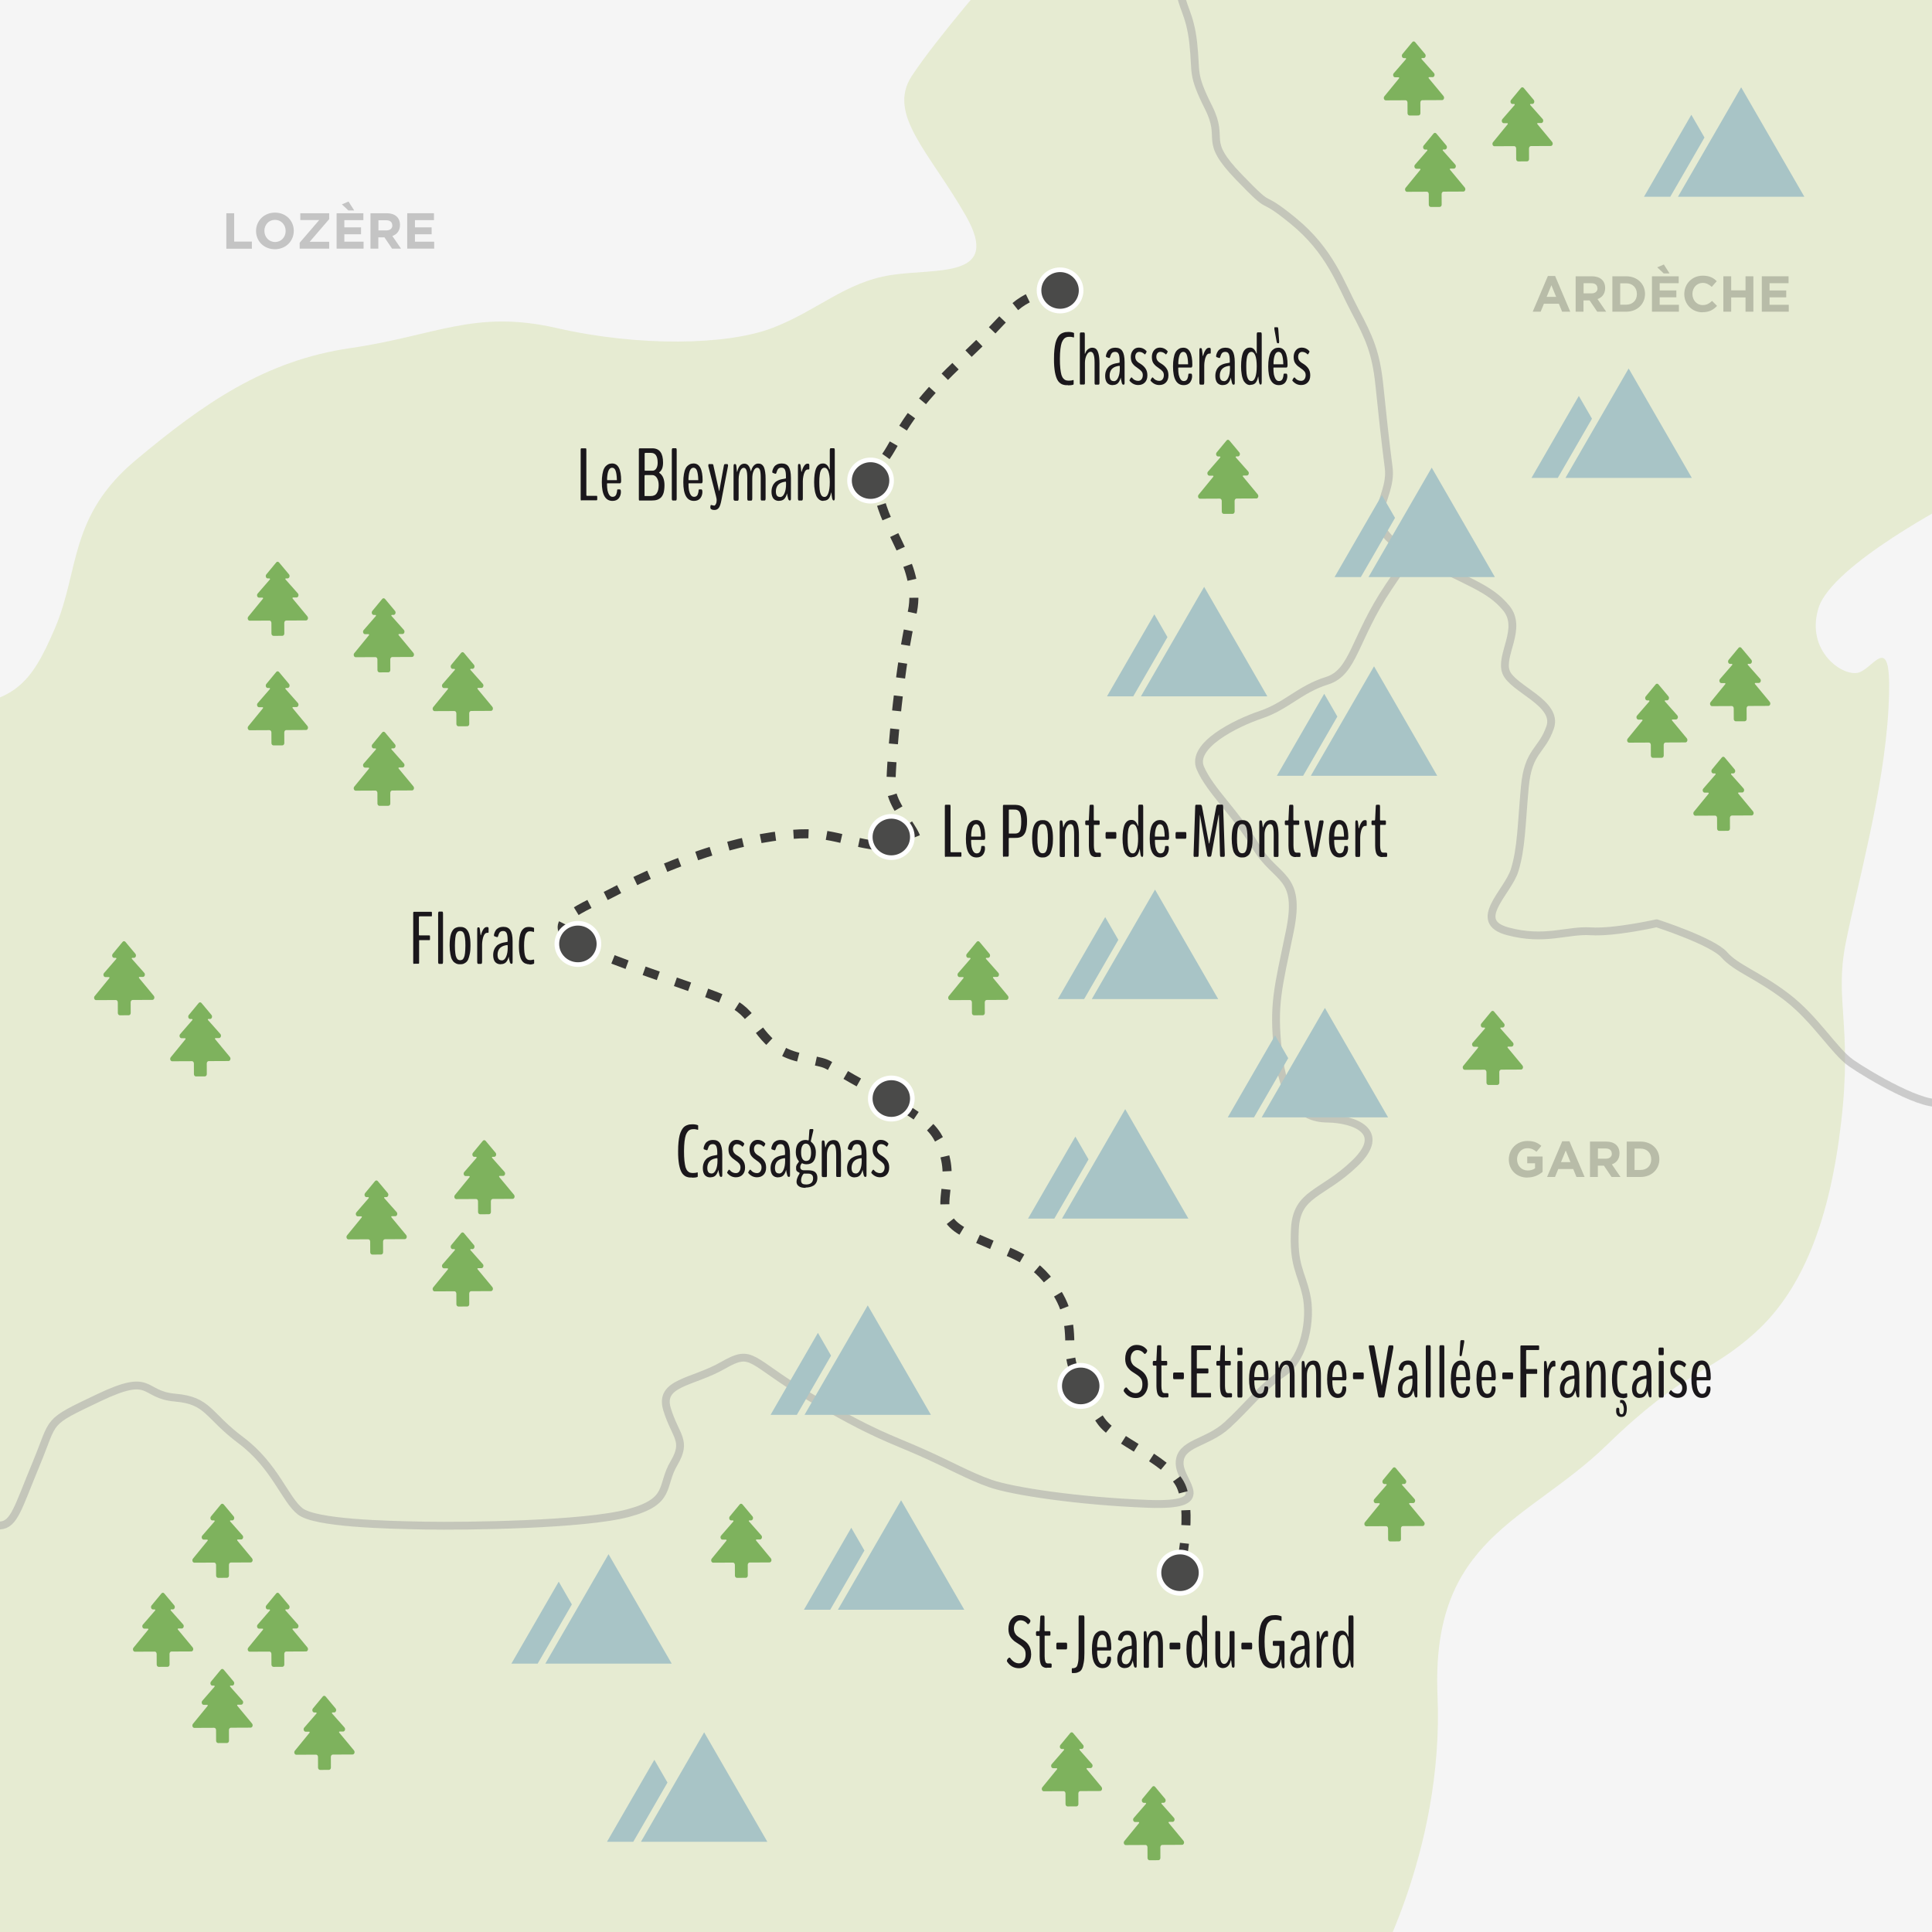<?xml version="1.0" encoding="UTF-8"?><svg id="Calque_6" xmlns="http://www.w3.org/2000/svg" xmlns:xlink="http://www.w3.org/1999/xlink" viewBox="0 0 189.92 189.92"><defs><style>.cls-1,.cls-2,.cls-3{fill:none;}.cls-4{fill:#4a4a49;stroke:#fff;stroke-width:2.07px;}.cls-4,.cls-2{stroke-miterlimit:10;}.cls-5{fill:#1a171b;}.cls-2{stroke:#3a3938;stroke-dasharray:1.48 1.78;stroke-width:.89px;}.cls-6{fill:#a8c4c6;}.cls-3{opacity:.5;stroke:#a3a2a2;stroke-linecap:round;stroke-linejoin:round;stroke-width:.77px;}.cls-7{clip-path:url(#clippath-1);}.cls-8{fill:#7eb25d;}.cls-9{opacity:.2;}.cls-10{fill:#f5f5f5;}.cls-11{fill:#a3c135;opacity:.18;}.cls-12{clip-path:url(#clippath);}</style><symbol id="Nouveau_symbole" viewBox="0 0 20.89 20.54"><path class="cls-4" d="M19.85,10.27c0,5.1-4.21,9.23-9.41,9.23S1.04,15.37,1.04,10.27,5.25,1.04,10.44,1.04s9.41,4.13,9.41,9.23"/></symbol><symbol id="Nouveau_symbole_1" viewBox="0 0 26.95 33.12"><path class="cls-8" d="M26.69,24.43l-6.62-7.98c-.07-.08-.08-.2-.05-.3.04-.11.12-.18.22-.18h1.58c.36,0,.68-.27.81-.67.13-.4.05-.86-.22-1.15l-5.52-6.24c-.07-.08-.09-.2-.06-.3.04-.11.12-.17.22-.17h.78c.36,0,.67-.27.81-.66.13-.39.06-.85-.2-1.15L13.98.3C13.81.1,13.58,0,13.36,0s-.45.1-.62.31l-4.42,5.35c-.25.3-.32.76-.19,1.15.14.39.46.65.82.65h.78c.09,0,.18.06.22.17.04.11.02.23-.05.31l-5.46,6.29c-.26.3-.34.75-.2,1.15.13.4.46.66.82.66h1.58c.1,0,.18.06.22.17.04.1.01.23-.05.31L.25,24.55c-.25.3-.31.75-.18,1.15.14.39.46.64.81.64l8.86-.04c.48,0,.85.47.85,1.05l.02,4.75c0,.58.43,1.02.91,1.02l3.96-.02c.48,0,.89-.45.88-1.03l-.02-4.75c0-.58.38-1.05.86-1.05l8.86-.04c.36,0,.67-.26.81-.65.13-.39.06-.84-.19-1.14h0ZM26.69,24.43"/></symbol><symbol id="Nouveau_symbole_2" viewBox="0 0 71.64 48.91"><polygon class="cls-6" points="21.15 12.28 11.57 28.86 0 48.91 11.74 48.91 17.45 39.04 27.02 22.45 21.15 12.28"/><polygon class="cls-6" points="43.41 0 30.45 22.45 20.87 39.04 15.17 48.91 26.57 48.91 45.72 48.91 71.64 48.91 43.41 0"/></symbol><clipPath id="clippath"><rect class="cls-1" width="189.92" height="189.92"/></clipPath><clipPath id="clippath-1"><rect class="cls-1" width="189.92" height="189.92"/></clipPath></defs><g class="cls-12"><rect class="cls-10" width="189.92" height="189.92"/><g class="cls-7"><path class="cls-11" d="M-5.02,69.7c6.43-.79,7.98-2.23,10.42-7.94s1.33-11.01,7.98-16.56,12.64-9.75,21.06-10.98c8.42-1.22,12.19-3.82,20.29-1.97s16.74,1.69,21.17,0,7.18-4.51,11.68-5.21c4.5-.7,10.91.41,7.38-5.8s-7.8-9.98-5.34-13.75,8.67-10.86,8.67-10.86h97.55l-3.55,52.56s-12.19,6.29-13.52,10.56,2.44,6.87,3.99,6.35,3.33-4.49,2.88,3.59-3.1,17.4-4.21,23.05.67,8.01-.44,17.58-3.77,16.44-8.42,20.65-6.87,3.55-14.63,11.09-17.29,9.12-16.63,24.62-6.65,27.92-6.65,27.92H-6.79l1.77-124.91Z"/></g><path class="cls-3" d="M115.96-1.25c.18,2,1.01,2.49,1.34,5.49s-.17,2.99,1.5,6.32-.67,3.06,2.99,6.85,1.66,1.3,5.32,4.29c3.66,2.99,4.66,6.17,6.07,8.82s2.08,4.13,2.41,7.3.5,4.84.92,8.16-3.41,5.5,2.24,8.4,7.65,3.39,9.31,5.39-.67,4.66,0,6.32,5.15,3.02,4.32,5.42-2.16,2.23-2.49,5.89-.33,5.99-1,8.15-4.32,5.02-.67,6,5.82-.15,8.15,0,6.48-.79,6.48-.79c0,0,5.49,1.77,6.65,3.1s3.33,2,6.15,4.16,4.66,5.32,6.32,6.48,7.48,4.6,8.98,3.8"/><path class="cls-3" d="M138.75,54.38s1.17-1.77-2.24,3.31-3.41,8.4-6.07,9.23-3.99,2.49-6.48,3.33-6.92,3.04-5.96,5.26,3.46,4.38,5.46,7.71,4.49,2.69,3.33,8.33-1.66,7.14-1.16,11.79,2.16,6.59,4.82,6.62,5.99,1.25,2.75,4.38-5.74,2.89-5.91,6.5.59,4.11,1.12,6.44-.13,6.21-2.29,7.68-3.49,3.3-5.49,5.13-4.67,1.74-4.67,3.74,3.67,4.26-3.15,4-13.3-1.24-15.46-2-3.82-1.75-6.82-3.08-4.66-1.74-10.81-5.36-5.65-4.89-8.65-3.17-6.32,1.65-5.49,4.34,2,3.03.67,5.28-.17,3.74-4.49,4.9-15.96,1.3-19.95,1.23-10.81-.24-12.3-1.4-2.49-4.49-5.82-6.98-3.16-3.91-6.48-4.2-2.16-2.53-7.48,0-4.32,2.04-6.15,6.45S1.41,149.86,0,149.96"/><path class="cls-2" d="M104.17,28.52s-2.77-.04-4.77,2-1.33,1.52-5.32,5.33-5.23,6.02-6.5,8.24-1.93,1.59-1.04,5.12,4.16,6.97,3.08,11.23-2.04,13.91-2.04,16.86,5.7,6.7,0,6.03-5.92-1.94-11.68-1.08-11.97,3.52-15.3,5.29-7.67,3.11-3.84,5.21,13.37,4.76,15.59,6.09,2.44,4.21,6.21,5.1,1.33-.02,6.98,3.09,6.76,3.81,7.43,7.01-1.57,5.39,1.99,7.18,5.83,2.01,7.91,4.45,2.3,4.33,2.3,6.82,1.72,5.29,3.08,7.22,6.32,3.66,7.72,6.12,0,8.74,0,8.74"/><use width="20.89" height="20.54" transform="translate(101.91 26.29) scale(.22)" xlink:href="#Nouveau_symbole"/><use width="20.89" height="20.54" transform="translate(83.28 44.98) scale(.22)" xlink:href="#Nouveau_symbole"/><use width="20.89" height="20.54" transform="translate(85.32 80.02) scale(.22)" xlink:href="#Nouveau_symbole"/><use width="20.89" height="20.54" transform="translate(54.51 90.53) scale(.22)" xlink:href="#Nouveau_symbole"/><use width="20.89" height="20.54" transform="translate(85.32 105.73) scale(.22)" xlink:href="#Nouveau_symbole"/><use width="20.89" height="20.54" transform="translate(103.94 133.98) scale(.22)" xlink:href="#Nouveau_symbole"/><use width="20.89" height="20.54" transform="translate(113.7 152.34) scale(.22)" xlink:href="#Nouveau_symbole"/><use width="26.95" height="33.12" transform="translate(42.53 64.11) scale(.22)" xlink:href="#Nouveau_symbole_1"/><use width="26.95" height="33.12" transform="translate(34.06 116.04) scale(.22)" xlink:href="#Nouveau_symbole_1"/><use width="26.95" height="33.12" transform="translate(42.53 121.15) scale(.22)" xlink:href="#Nouveau_symbole_1"/><use width="26.95" height="33.12" transform="translate(44.66 112.08) scale(.22)" xlink:href="#Nouveau_symbole_1"/><use width="26.95" height="33.12" transform="translate(16.73 98.53) scale(.22)" xlink:href="#Nouveau_symbole_1"/><use width="26.95" height="33.12" transform="translate(9.25 92.52) scale(.22)" xlink:href="#Nouveau_symbole_1"/><use width="26.95" height="33.12" transform="translate(13.07 156.57) scale(.22)" xlink:href="#Nouveau_symbole_1"/><use width="26.95" height="33.12" transform="translate(18.91 164.06) scale(.22)" xlink:href="#Nouveau_symbole_1"/><use width="26.95" height="33.12" transform="translate(24.35 156.57) scale(.22)" xlink:href="#Nouveau_symbole_1"/><use width="26.95" height="33.12" transform="translate(28.93 166.7) scale(.22)" xlink:href="#Nouveau_symbole_1"/><use width="26.95" height="33.12" transform="translate(138.12 13.06) scale(.22)" xlink:href="#Nouveau_symbole_1"/><use width="26.95" height="33.12" transform="translate(146.71 8.58) scale(.22)" xlink:href="#Nouveau_symbole_1"/><use width="26.95" height="33.12" transform="translate(136.03 4.07) scale(.22)" xlink:href="#Nouveau_symbole_1"/><use width="26.95" height="33.12" transform="translate(159.95 67.21) scale(.22)" xlink:href="#Nouveau_symbole_1"/><use width="26.95" height="33.12" transform="translate(166.46 74.39) scale(.22)" xlink:href="#Nouveau_symbole_1"/><use width="26.95" height="33.12" transform="translate(168.1 63.62) scale(.22)" xlink:href="#Nouveau_symbole_1"/><use width="26.95" height="33.12" transform="translate(143.79 99.37) scale(.22)" xlink:href="#Nouveau_symbole_1"/><use width="26.95" height="33.12" transform="translate(134.12 144.24) scale(.22)" xlink:href="#Nouveau_symbole_1"/><use width="26.95" height="33.12" transform="translate(110.47 175.58) scale(.22)" xlink:href="#Nouveau_symbole_1"/><use width="26.95" height="33.12" transform="translate(102.41 170.29) scale(.22)" xlink:href="#Nouveau_symbole_1"/><use width="26.95" height="33.12" transform="translate(69.91 147.82) scale(.22)" xlink:href="#Nouveau_symbole_1"/><use width="26.95" height="33.12" transform="translate(93.21 92.52) scale(.22)" xlink:href="#Nouveau_symbole_1"/><use width="26.95" height="33.12" transform="translate(117.77 43.23) scale(.22)" xlink:href="#Nouveau_symbole_1"/><use width="26.95" height="33.12" transform="translate(18.91 147.82) scale(.22)" xlink:href="#Nouveau_symbole_1"/><use width="26.95" height="33.12" transform="translate(34.77 58.81) scale(.22)" xlink:href="#Nouveau_symbole_1"/><use width="26.95" height="33.12" transform="translate(24.35 65.99) scale(.22)" xlink:href="#Nouveau_symbole_1"/><use width="26.95" height="33.12" transform="translate(24.35 55.22) scale(.22)" xlink:href="#Nouveau_symbole_1"/><use width="26.95" height="33.12" transform="translate(34.77 71.93) scale(.22)" xlink:href="#Nouveau_symbole_1"/><path class="cls-5" d="M104.98,37.86c-.09,0-.17,0-.23,0s-.14-.02-.22-.04-.15-.05-.22-.09c-.06-.04-.13-.09-.19-.15-.07-.07-.12-.14-.17-.23s-.1-.2-.14-.33c-.04-.13-.08-.28-.11-.45-.03-.17-.05-.36-.07-.58-.02-.22-.02-.46-.02-.73,0-.33.01-.62.04-.89.03-.26.06-.48.11-.67.05-.18.11-.34.18-.47.07-.13.15-.24.22-.31.08-.08.16-.13.27-.18.1-.04.2-.07.29-.09.09-.01.19-.02.3-.02.21,0,.39.03.53.09,0,0,0,0,.01.01,0,0,.01.01.02.02s0,.02,0,.03v.35s0,.04-.02.04c0,0-.01,0-.03,0s-.04-.01-.07-.02c-.03,0-.06-.02-.09-.02-.04,0-.08-.01-.12-.02-.05,0-.09,0-.13,0-.11,0-.21.01-.29.04s-.17.08-.25.17c-.08.09-.15.21-.21.36-.05.15-.1.36-.13.63-.03.27-.05.58-.05.95s.01.7.04.96c.03.27.07.47.11.63.05.15.11.27.19.36.08.09.16.14.24.17.08.02.17.04.29.04.17,0,.33-.02.45-.07,0,0,0,0,.02.03,0,.02.01.03.01.03v.34s0,.02-.01.03c0,.02-.01.03-.02.03-.13.05-.31.07-.52.07Z"/><path class="cls-5" d="M106.23,37.81s-.05-.01-.06-.04-.02-.07-.02-.14v-4.76c0-.13.03-.19.09-.19h.31c.06,0,.09.06.09.19v1.87s0,.04.01.04c0,0,.01,0,.02-.02.07-.2.17-.35.3-.44.13-.09.25-.14.39-.14.16,0,.29.04.39.13.1.09.18.25.24.48.06.23.09.55.09.94v1.9c0,.12-.03.18-.09.18h-.31s-.05-.01-.06-.04c-.01-.02-.02-.07-.02-.14v-1.98c0-.37-.03-.64-.1-.81-.06-.17-.16-.26-.29-.26-.15,0-.28.11-.39.32-.11.22-.17.48-.17.78v1.94c0,.07,0,.12-.02.14s-.04.04-.06.04h-.31Z"/><path class="cls-5" d="M109.38,37.86c-.24,0-.42-.08-.55-.23-.12-.15-.19-.38-.19-.66,0-.21.03-.39.1-.55.06-.16.15-.28.24-.37s.21-.16.32-.21.23-.09.33-.11c.1-.02.2-.04.28-.05s.13-.03.15-.04v-.2c0-.28-.03-.49-.09-.63-.06-.14-.17-.22-.34-.22-.15,0-.26.04-.33.12-.07.08-.13.21-.18.39-.01.04-.03.07-.04.08-.01.01-.03.02-.05.01-.03,0-.09-.02-.17-.05-.08-.03-.12-.04-.13-.06-.02-.02-.02-.09,0-.19.04-.15.1-.28.17-.38.07-.1.17-.18.29-.24.13-.06.28-.09.47-.09.3,0,.53.11.67.33s.22.58.22,1.09v2.04c0,.12-.03.17-.08.17h-.09s-.07-.05-.1-.15c-.07-.29-.11-.46-.11-.52,0,0,0-.01,0-.02,0,0,0,0-.01,0,0,0,0,0,0,.02-.06.23-.15.41-.27.53-.12.12-.29.18-.5.18ZM109.48,37.47c.19,0,.34-.12.44-.36.11-.24.16-.54.16-.9,0-.17,0-.25-.03-.25,0,0-.03,0-.08.01-.05,0-.08.01-.08.01-.29.06-.49.17-.62.33-.12.16-.19.36-.19.6,0,.37.13.55.39.55Z"/><path class="cls-5" d="M112.79,36.9c0,.29-.08.52-.24.69-.16.17-.38.26-.66.26-.33,0-.62-.14-.86-.43,0,0,0-.02,0-.02,0-.04.03-.1.08-.18.05-.08.09-.12.12-.12,0,0,.01,0,.02,0,.1.12.2.21.3.26.1.05.21.08.33.08.15,0,.26-.05.34-.16s.12-.24.12-.4-.04-.27-.12-.37c-.08-.1-.21-.21-.39-.33-.11-.08-.2-.14-.27-.2s-.13-.13-.2-.21c-.07-.09-.12-.18-.15-.29s-.05-.24-.05-.38c0-.27.07-.49.22-.67.15-.18.34-.26.58-.26.28,0,.53.11.74.34,0,0,.01.02.01.04,0,.05-.02.11-.07.18-.04.07-.08.11-.1.11,0,0,0,0-.01,0-.16-.17-.34-.25-.54-.25-.12,0-.22.05-.29.14-.07.09-.1.21-.1.34,0,.15.04.27.11.37.07.1.19.2.35.29.11.07.2.13.28.2.07.06.15.14.22.23s.13.2.17.32c.04.12.06.26.06.41Z"/><path class="cls-5" d="M114.86,36.9c0,.29-.08.52-.24.69-.16.17-.38.26-.66.26-.33,0-.62-.14-.86-.43,0,0,0-.02,0-.02,0-.04.03-.1.08-.18.05-.08.09-.12.12-.12,0,0,.01,0,.02,0,.1.12.2.21.3.26.1.05.21.08.33.08.15,0,.26-.05.34-.16s.12-.24.12-.4-.04-.27-.12-.37c-.08-.1-.21-.21-.39-.33-.11-.08-.2-.14-.27-.2s-.13-.13-.2-.21c-.07-.09-.12-.18-.15-.29s-.05-.24-.05-.38c0-.27.07-.49.22-.67.15-.18.34-.26.58-.26.28,0,.53.11.74.34,0,0,.01.02.01.04,0,.05-.02.11-.07.18-.04.07-.08.11-.1.11,0,0,0,0-.01,0-.16-.17-.34-.25-.54-.25-.12,0-.22.05-.29.14-.07.09-.1.21-.1.34,0,.15.04.27.11.37.07.1.19.2.35.29.11.07.2.13.28.2.07.06.15.14.22.23s.13.2.17.32c.04.12.06.26.06.41Z"/><path class="cls-5" d="M117.19,36.94c0,.26-.07.48-.21.66-.14.17-.35.26-.62.26-.7,0-1.05-.61-1.05-1.84,0-.3.02-.57.06-.79s.09-.41.16-.54c.06-.13.14-.23.24-.31.09-.08.18-.13.27-.16.09-.02.18-.04.28-.04.59,0,.89.56.89,1.69,0,.17-.04.26-.11.26h-1.26s-.02.03-.02.08c0,.24.02.44.05.62.04.18.1.33.18.45s.19.18.32.18c.09,0,.16-.02.22-.06s.11-.1.14-.18c.03-.08.05-.15.06-.2.01-.06.02-.13.03-.22,0-.05.02-.07.05-.07h.24s.07.05.07.15v.07ZM115.84,35.81h.95s0-.02,0-.06c-.01-.4-.06-.7-.13-.88-.07-.19-.19-.28-.34-.28-.29,0-.45.35-.49,1.03,0,.13,0,.19.01.19Z"/><path class="cls-5" d="M117.99,37.81c-.06,0-.09-.08-.09-.23v-3.09c0-.18.02-.27.07-.27h.1s.05.02.06.05c.01.03.03.09.04.18l.06.49s.02.06.03.06c0,0,.02-.02.02-.06.06-.24.15-.42.24-.55s.2-.2.31-.2h.06c.05,0,.08.01.1.04.02.03.03.07.03.13v.26c0,.06,0,.09-.01.11,0,.02-.03.03-.06.03-.09,0-.14,0-.15.01-.08.02-.16.09-.23.22-.07.13-.11.27-.14.44-.03.16-.05.32-.05.47v1.68c0,.15-.03.23-.09.23h-.31Z"/><path class="cls-5" d="M120.21,37.86c-.24,0-.42-.08-.55-.23-.12-.15-.19-.38-.19-.66,0-.21.03-.39.1-.55.06-.16.15-.28.24-.37s.21-.16.32-.21.23-.09.33-.11c.1-.02.2-.04.28-.05s.13-.03.15-.04v-.2c0-.28-.03-.49-.09-.63-.06-.14-.17-.22-.34-.22-.15,0-.26.04-.33.12-.07.08-.13.21-.18.39-.01.04-.03.07-.04.08-.01.01-.03.02-.05.01-.03,0-.09-.02-.17-.05-.08-.03-.12-.04-.13-.06-.02-.02-.02-.09,0-.19.04-.15.1-.28.17-.38.07-.1.17-.18.29-.24.13-.06.28-.09.47-.09.3,0,.53.11.67.33s.22.58.22,1.09v2.04c0,.12-.03.17-.08.17h-.09s-.07-.05-.1-.15c-.07-.29-.11-.46-.11-.52,0,0,0-.01,0-.02,0,0,0,0-.01,0,0,0,0,0,0,.02-.06.23-.15.41-.27.53-.12.12-.29.18-.5.18ZM120.31,37.47c.19,0,.34-.12.44-.36.11-.24.16-.54.16-.9,0-.17,0-.25-.03-.25,0,0-.03,0-.08.01-.05,0-.08.01-.08.01-.29.06-.49.17-.62.33-.12.16-.19.36-.19.6,0,.37.13.55.39.55Z"/><path class="cls-5" d="M122.91,37.85c-.09,0-.17-.01-.25-.04-.08-.03-.16-.08-.25-.17-.08-.08-.16-.19-.21-.32s-.11-.31-.14-.53c-.04-.22-.06-.48-.06-.77s.02-.56.05-.79c.03-.22.08-.4.13-.54.05-.13.12-.24.2-.32.08-.08.16-.13.24-.16.08-.03.17-.04.27-.04.27,0,.48.19.61.56,0,0,.01.02.03.04,0,0,.01-.02.01-.05v-1.83c0-.15.03-.22.09-.22h.31c.06,0,.09.07.09.22v4.67c0,.16-.03.24-.08.24h-.08s-.07-.07-.1-.21c-.04-.24-.06-.41-.07-.52,0-.03,0-.05-.01-.06,0,.01-.02.03-.02.05-.07.3-.16.5-.28.61s-.27.16-.47.16ZM123.54,36c0-.46-.05-.81-.14-1.05-.09-.24-.22-.36-.38-.36-.08,0-.14.02-.2.06s-.11.11-.16.21-.09.24-.11.44c-.03.19-.04.43-.04.71s.01.53.03.72c.02.19.06.34.11.45s.1.18.16.22c.06.04.13.06.21.06.16,0,.29-.12.38-.38.09-.25.14-.61.14-1.08Z"/><path class="cls-5" d="M126.55,36.94c0,.26-.07.48-.21.66-.14.17-.35.26-.62.26-.7,0-1.05-.61-1.05-1.84,0-.3.02-.57.06-.79s.09-.41.16-.54c.06-.13.14-.23.24-.31.09-.08.18-.13.27-.16.09-.02.18-.04.28-.04.59,0,.89.56.89,1.69,0,.17-.04.26-.11.26h-1.26s-.02.03-.02.08c0,.24.02.44.05.62.04.18.1.33.18.45s.19.18.32.18c.09,0,.16-.02.22-.06s.11-.1.14-.18c.03-.08.05-.15.06-.2.01-.06.02-.13.03-.22,0-.05.02-.07.05-.07h.24s.07.05.07.15v.07ZM125.2,35.81h.95s0-.02,0-.06c-.01-.4-.06-.7-.13-.88-.07-.19-.19-.28-.34-.28-.29,0-.45.35-.49,1.03,0,.13,0,.19.01.19ZM125.57,33.74s-.05-.05-.07-.14l-.22-1.2c0-.06-.01-.1-.01-.13,0-.07.01-.1.04-.1h.26s.05.01.06.04.02.08.03.16l.08,1.14s0,.08,0,.12c0,.08-.02.11-.05.11h-.11Z"/><path class="cls-5" d="M128.8,36.9c0,.29-.08.52-.24.69-.16.17-.38.26-.66.26-.33,0-.62-.14-.86-.43,0,0,0-.02,0-.02,0-.04.03-.1.08-.18.05-.08.09-.12.12-.12,0,0,.01,0,.02,0,.1.12.2.21.3.26.1.05.21.08.33.08.15,0,.26-.05.34-.16s.12-.24.12-.4-.04-.27-.12-.37c-.08-.1-.21-.21-.39-.33-.11-.08-.2-.14-.27-.2s-.13-.13-.2-.21c-.07-.09-.12-.18-.15-.29s-.05-.24-.05-.38c0-.27.07-.49.22-.67.15-.18.34-.26.58-.26.28,0,.53.11.74.34,0,0,.01.02.01.04,0,.05-.02.11-.07.18-.04.07-.08.11-.1.11,0,0,0,0-.01,0-.16-.17-.34-.25-.54-.25-.12,0-.22.05-.29.14-.07.09-.1.21-.1.34,0,.15.04.27.11.37.07.1.19.2.35.29.11.07.2.13.28.2.07.06.15.14.22.23s.13.2.17.32c.04.12.06.26.06.41Z"/><path class="cls-5" d="M57.16,49.2s-.03,0-.04,0-.02-.02-.03-.05c0-.03-.01-.06-.01-.11v-4.8c0-.07,0-.11.02-.14.01-.02.04-.03.06-.03h.4s.03,0,.04,0c0,0,.02.02.03.05,0,.03.01.06.01.11v4.43s.01.08.05.08h.93s.04,0,.05,0c0,0,.02.01.03.03,0,.02.01.05.01.08v.21c0,.05,0,.09-.02.1-.01.02-.04.02-.07.02h-1.47Z"/><path class="cls-5" d="M61.04,48.32c0,.26-.07.48-.21.66-.14.17-.35.26-.62.26-.7,0-1.05-.61-1.05-1.84,0-.3.02-.57.06-.79s.09-.41.16-.54c.06-.13.14-.23.24-.31.09-.08.18-.13.27-.16.09-.02.18-.04.28-.04.59,0,.89.56.89,1.69,0,.17-.04.26-.11.26h-1.26s-.02.03-.02.08c0,.24.02.44.05.62.04.18.1.33.18.45s.19.18.32.18c.09,0,.16-.02.22-.06s.11-.1.14-.18c.03-.08.05-.15.06-.2.01-.06.02-.13.03-.22,0-.05.02-.07.05-.07h.24s.07.05.07.15v.07ZM59.69,47.2h.95s0-.02,0-.06c-.01-.4-.06-.7-.13-.88-.07-.19-.19-.28-.34-.28-.29,0-.45.35-.49,1.03,0,.13,0,.19.01.19Z"/><path class="cls-5" d="M62.89,49.2s-.04,0-.05,0c-.01,0-.02-.02-.03-.04,0-.02-.01-.06-.01-.1v-4.83c0-.07,0-.11.02-.13.02-.02.04-.03.07-.03h1.23c.71,0,1.06.47,1.06,1.41,0,.45-.12.76-.36.94-.02.02-.03.03-.03.04,0,.01.01.03.04.04.32.22.49.62.49,1.19,0,.29-.03.53-.08.73-.06.2-.14.35-.25.47-.11.11-.24.19-.39.24s-.33.07-.53.07h-1.16ZM63.42,46.27h.73c.15,0,.27-.07.36-.21s.14-.33.14-.57c0-.65-.22-.97-.65-.97h-.58s-.05.03-.05.08v1.61s.01.07.05.07ZM63.42,48.76h.56c.26,0,.46-.09.58-.28.13-.19.19-.45.19-.79,0-.29-.06-.53-.18-.72-.12-.18-.27-.27-.45-.27h-.71s-.05.03-.05.08v1.92s0,.05,0,.05c0,0,.02.01.04.01Z"/><path class="cls-5" d="M66.13,49.2c-.06,0-.09-.07-.09-.21v-4.7c0-.15.03-.23.09-.23h.31c.06,0,.08.08.08.23v4.7c0,.14-.03.21-.08.21h-.31Z"/><path class="cls-5" d="M69.05,48.32c0,.26-.07.48-.21.66-.14.17-.35.26-.62.26-.7,0-1.05-.61-1.05-1.84,0-.3.02-.57.06-.79s.09-.41.16-.54c.06-.13.14-.23.24-.31.09-.08.18-.13.27-.16.09-.02.18-.04.28-.04.59,0,.89.56.89,1.69,0,.17-.04.26-.11.26h-1.26s-.02.03-.02.08c0,.24.02.44.05.62.04.18.1.33.18.45s.19.18.32.18c.09,0,.16-.02.22-.06s.11-.1.14-.18c.03-.08.05-.15.06-.2.01-.06.02-.13.03-.22,0-.05.02-.07.05-.07h.24s.07.05.07.15v.07ZM67.69,47.2h.95s0-.02,0-.06c-.01-.4-.06-.7-.13-.88-.07-.19-.19-.28-.34-.28-.29,0-.45.35-.49,1.03,0,.13,0,.19.01.19Z"/><path class="cls-5" d="M70.19,49.71c.06,0,.12-.05.18-.16.06-.11.08-.24.08-.4,0-.06-.02-.19-.07-.39l-.75-2.93s0-.06,0-.08c0-.09.02-.13.05-.13h.34c.06,0,.11.06.12.18l.54,2.44s.02.04.02.04c0,0,.01-.01.01-.04l.44-2.43c.02-.13.06-.19.12-.19h.24s.06.05.06.14c0,0,0,.03-.01.08l-.64,3.31c-.07.37-.15.62-.25.76-.1.14-.24.21-.4.22h-.05c-.19,0-.31-.05-.37-.14-.01-.02-.02-.06-.02-.13,0-.15.03-.22.08-.22,0,0,.05.01.12.03.07.02.12.03.15.03Z"/><path class="cls-5" d="M72.2,49.2c-.06,0-.09-.07-.09-.22v-3.11c0-.17.03-.25.08-.25h.09c.06,0,.09.07.11.21l.05.51s.01.05.02.05c0,0,.01-.02.02-.05.12-.5.35-.76.69-.76.15,0,.28.05.38.16s.19.29.25.55c0,.02.01.03.02.03,0,0,.02,0,.02-.03.06-.24.16-.42.28-.54s.26-.18.4-.18c.09,0,.17.01.24.03.07.02.13.07.2.13.06.06.12.15.16.26.04.11.07.25.1.43s.04.39.04.63v1.93c0,.15-.03.22-.09.22h-.31c-.06,0-.08-.07-.08-.22v-2.03c0-.37-.03-.62-.08-.76-.05-.14-.14-.21-.26-.21-.14,0-.26.1-.35.3-.1.2-.14.46-.14.8v1.91c0,.15-.03.22-.09.22h-.31c-.06,0-.09-.07-.09-.22v-2c0-.38-.03-.64-.09-.78-.06-.15-.14-.22-.26-.22-.1,0-.2.06-.27.17-.08.11-.13.25-.17.42-.04.17-.06.35-.06.54v1.88c0,.15-.03.22-.09.22h-.31Z"/><path class="cls-5" d="M76.58,49.24c-.24,0-.42-.08-.55-.23-.12-.15-.19-.38-.19-.66,0-.21.03-.39.1-.55.06-.16.15-.28.24-.37s.21-.16.32-.21.23-.09.33-.11c.1-.02.2-.04.28-.05s.13-.03.15-.04v-.2c0-.28-.03-.49-.09-.63-.06-.14-.17-.22-.34-.22-.15,0-.26.04-.33.12-.07.08-.13.21-.18.39-.01.04-.03.07-.04.08-.01.01-.03.02-.05.01-.03,0-.09-.02-.17-.05-.08-.03-.12-.04-.13-.06-.02-.02-.02-.09,0-.19.04-.15.1-.28.17-.38.07-.1.17-.18.29-.24.13-.06.28-.09.47-.09.3,0,.53.11.67.33s.22.58.22,1.09v2.04c0,.12-.03.17-.08.17h-.09s-.07-.05-.1-.15c-.07-.29-.11-.46-.11-.52,0,0,0-.01,0-.02,0,0,0,0-.01,0,0,0,0,0,0,.02-.06.23-.15.41-.27.53-.12.12-.29.18-.5.18ZM76.67,48.86c.19,0,.34-.12.44-.36.11-.24.16-.54.16-.9,0-.17,0-.25-.03-.25,0,0-.03,0-.08.01-.05,0-.08.01-.08.01-.29.06-.49.17-.62.33-.12.16-.19.36-.19.6,0,.37.13.55.39.55Z"/><path class="cls-5" d="M78.53,49.2c-.06,0-.09-.08-.09-.23v-3.09c0-.18.02-.27.07-.27h.1s.05.02.06.05c.01.03.03.09.04.18l.06.49s.02.06.03.06c0,0,.02-.02.02-.06.06-.24.15-.42.24-.55s.2-.2.31-.2h.06c.05,0,.08.01.1.04.02.03.03.07.03.13v.26c0,.06,0,.09-.01.11,0,.02-.03.03-.06.03-.09,0-.14,0-.15.01-.08.02-.16.09-.23.22-.07.13-.11.27-.14.44-.03.16-.05.32-.05.47v1.68c0,.15-.03.23-.09.23h-.31Z"/><path class="cls-5" d="M80.94,49.24c-.09,0-.17-.01-.25-.04-.08-.03-.16-.08-.25-.17-.08-.08-.16-.19-.21-.32s-.11-.31-.14-.53c-.04-.22-.06-.48-.06-.77s.02-.56.05-.79c.03-.22.08-.4.13-.54.05-.13.12-.24.2-.32.08-.08.16-.13.24-.16.08-.03.17-.04.27-.04.27,0,.48.19.61.56,0,0,.01.02.03.04,0,0,.01-.02.01-.05v-1.83c0-.15.03-.22.09-.22h.31c.06,0,.09.07.09.22v4.67c0,.16-.03.24-.08.24h-.08s-.07-.07-.1-.21c-.04-.24-.06-.41-.07-.52,0-.03,0-.05-.01-.06,0,.01-.02.03-.02.05-.07.3-.16.5-.28.61s-.27.16-.47.16ZM81.57,47.39c0-.46-.05-.81-.14-1.05-.09-.24-.22-.36-.38-.36-.08,0-.14.02-.2.06s-.11.11-.16.21-.09.24-.11.44c-.03.19-.04.43-.04.71s.01.53.03.72c.02.19.06.34.11.45s.1.18.16.22c.06.04.13.06.21.06.16,0,.29-.12.38-.38.09-.25.14-.61.14-1.08Z"/><path class="cls-5" d="M92.96,84.24s-.03,0-.04,0-.02-.02-.03-.05c0-.03-.01-.06-.01-.11v-4.8c0-.07,0-.11.02-.14.01-.02.04-.03.06-.03h.4s.03,0,.04,0c0,0,.02.02.03.05,0,.03.01.06.01.11v4.43s.01.08.05.08h.93s.04,0,.05,0c0,0,.02.01.03.03,0,.02.01.05.01.08v.21c0,.05,0,.09-.02.1-.01.02-.04.02-.07.02h-1.47Z"/><path class="cls-5" d="M96.83,83.37c0,.26-.07.48-.21.66-.14.17-.35.26-.62.26-.7,0-1.05-.61-1.05-1.84,0-.3.02-.57.06-.79s.09-.41.16-.54c.06-.13.14-.23.24-.31.09-.08.18-.13.27-.16.09-.02.18-.04.28-.04.59,0,.89.56.89,1.69,0,.17-.04.26-.11.26h-1.26s-.02.03-.02.08c0,.24.02.44.05.62.04.18.1.33.18.45s.19.18.32.18c.09,0,.16-.02.22-.06s.11-.1.14-.18c.03-.08.05-.15.06-.2.01-.06.02-.13.03-.22,0-.05.02-.07.05-.07h.24s.07.05.07.15v.07ZM95.48,82.24h.95s0-.02,0-.06c-.01-.4-.06-.7-.13-.88-.07-.19-.19-.28-.34-.28-.29,0-.45.35-.49,1.03,0,.13,0,.19.01.19Z"/><path class="cls-5" d="M98.68,84.24c-.06,0-.09-.06-.09-.17v-4.79c0-.07,0-.11.02-.13.01-.02.04-.03.06-.03h.95c.08,0,.16,0,.22,0,.06,0,.13.01.21.02.08.01.15.03.21.05s.12.05.19.09.12.09.17.14c.05.06.09.13.14.21s.08.18.11.29c.03.11.05.23.07.37.02.14.02.3.02.47,0,.21-.01.39-.04.55-.02.16-.06.3-.09.41-.04.11-.09.21-.15.29-.06.08-.13.15-.19.19-.07.05-.14.08-.23.11-.09.03-.17.04-.25.05-.08,0-.17.01-.27.01h-.55s-.03.02-.03.06v1.61c0,.12-.03.17-.09.17h-.4ZM99.2,81.94h.49c.11,0,.2,0,.27-.02.07-.02.13-.04.19-.09s.11-.11.14-.2c.03-.09.06-.2.07-.34.02-.14.03-.31.03-.52,0-.22-.01-.41-.04-.56s-.06-.27-.1-.35c-.04-.08-.1-.15-.17-.19-.07-.04-.14-.07-.21-.08-.06,0-.15-.01-.26-.01h-.41s-.03.02-.03.06v2.25s0,.06.03.06Z"/><path class="cls-5" d="M102.78,84.26c-.08.02-.18.03-.28.03s-.2,0-.29-.03c-.08-.02-.17-.07-.27-.14s-.18-.17-.25-.3-.12-.31-.16-.54c-.04-.23-.07-.51-.07-.83,0-.23.01-.44.03-.63.02-.19.05-.34.09-.47s.08-.23.14-.33c.06-.09.11-.16.17-.21.06-.05.12-.09.2-.12s.14-.05.2-.06.13-.01.2-.01.14,0,.2.01.13.03.2.06c.07.03.14.07.19.12.05.05.11.12.17.21.06.09.1.2.14.33.04.13.06.28.09.47.02.19.03.4.03.63,0,.32-.02.6-.07.83s-.1.41-.16.54c-.06.13-.14.23-.24.3s-.19.12-.27.14ZM102.49,83.88c.08,0,.15-.02.21-.05.06-.03.11-.1.16-.2s.09-.25.11-.44c.02-.2.04-.45.04-.75s-.01-.55-.04-.75c-.03-.2-.06-.34-.11-.44-.05-.09-.1-.16-.16-.19s-.12-.05-.2-.05-.15.02-.21.05-.11.1-.16.19-.09.24-.11.44c-.02.2-.04.45-.04.75s.01.55.04.75c.02.2.06.34.11.44.05.1.1.16.16.2.06.03.13.05.21.05Z"/><path class="cls-5" d="M104.26,84.24c-.06,0-.09-.06-.09-.18v-3.19c0-.15.03-.22.09-.22h.07s.06.01.08.03c.02.02.03.07.04.14l.06.47s.02.04.02.04c0,0,.02-.01.02-.04.04-.14.09-.26.15-.35s.13-.17.2-.21c.07-.04.14-.08.21-.09.07-.02.14-.03.22-.03.16,0,.3.04.4.12s.18.23.24.46c.06.22.09.52.09.9v1.97c0,.07,0,.12-.02.14-.01.02-.04.04-.06.04h-.31s-.05-.01-.06-.04c-.01-.02-.02-.07-.02-.14v-2.05c0-.35-.03-.6-.08-.76-.06-.16-.15-.24-.27-.24-.16,0-.29.1-.4.31-.11.2-.16.45-.16.74v2.01c0,.07,0,.12-.02.14s-.04.04-.06.04h-.31Z"/><path class="cls-5" d="M107.77,84.25c-.09,0-.17,0-.23-.02s-.13-.05-.2-.09c-.07-.05-.12-.11-.16-.19-.04-.08-.08-.19-.1-.33-.02-.14-.04-.3-.04-.49v-1.96s-.01-.06-.04-.06h-.23c-.06,0-.09-.05-.09-.16v-.14c0-.1.03-.16.09-.16h.23s.04-.03.04-.1l.06-1.26c0-.12.03-.18.09-.18h.25s.05.01.06.04.02.07.02.14v1.26c0,.06.01.1.04.1h.46s.05.01.06.03.02.06.02.12v.14c0,.06,0,.1-.02.12s-.04.03-.06.03h-.46s-.03,0-.03.01,0,.02,0,.05v1.96c0,.2.02.35.05.46s.07.18.12.21c.04.03.1.04.17.04h.25c.06,0,.1.04.1.11v.19c0,.08-.03.12-.1.12h-.34Z"/><path class="cls-5" d="M108.77,82.45c-.06,0-.09-.06-.09-.19v-.28c0-.13.03-.19.09-.19h.88c.06,0,.09.06.09.19v.28c0,.12-.03.19-.09.19h-.88Z"/><path class="cls-5" d="M111.26,84.28c-.09,0-.17-.01-.25-.04-.08-.03-.16-.08-.25-.17-.08-.08-.16-.19-.21-.32s-.11-.31-.14-.53c-.04-.22-.06-.48-.06-.77s.02-.56.05-.79c.03-.22.08-.4.13-.54.05-.13.12-.24.2-.32.08-.08.16-.13.24-.16.08-.03.17-.04.27-.04.27,0,.48.19.61.56,0,0,.01.02.03.04,0,0,.01-.02.01-.05v-1.83c0-.15.03-.22.09-.22h.31c.06,0,.09.07.09.22v4.67c0,.16-.03.24-.08.24h-.08s-.07-.07-.1-.21c-.04-.24-.06-.41-.07-.52,0-.03,0-.05-.01-.06,0,.01-.02.03-.02.05-.07.3-.16.5-.28.61s-.27.16-.47.16ZM111.88,82.43c0-.46-.05-.81-.14-1.05-.09-.24-.22-.36-.38-.36-.08,0-.14.02-.2.06s-.11.11-.16.21-.09.24-.11.44c-.03.19-.04.43-.04.71s.01.53.03.72c.02.19.06.34.11.45s.1.18.16.22c.06.04.13.06.21.06.16,0,.29-.12.38-.38.09-.25.14-.61.14-1.08Z"/><path class="cls-5" d="M114.9,83.37c0,.26-.07.48-.21.66-.14.17-.35.26-.62.26-.7,0-1.05-.61-1.05-1.84,0-.3.02-.57.06-.79s.09-.41.16-.54c.06-.13.14-.23.24-.31.09-.08.18-.13.27-.16.09-.02.18-.04.28-.04.59,0,.89.56.89,1.69,0,.17-.04.26-.11.26h-1.26s-.02.03-.02.08c0,.24.02.44.05.62.04.18.1.33.18.45s.19.18.32.18c.09,0,.16-.02.22-.06s.11-.1.14-.18c.03-.08.05-.15.06-.2.01-.06.02-.13.03-.22,0-.05.02-.07.05-.07h.24s.07.05.07.15v.07ZM113.54,82.24h.95s0-.02,0-.06c-.01-.4-.06-.7-.13-.88-.07-.19-.19-.28-.34-.28-.29,0-.45.35-.49,1.03,0,.13,0,.19.01.19Z"/><path class="cls-5" d="M115.65,82.45c-.06,0-.09-.06-.09-.19v-.28c0-.13.03-.19.09-.19h.88c.06,0,.09.06.09.19v.28c0,.12-.03.19-.09.19h-.88Z"/><path class="cls-5" d="M117.41,84.24c-.05,0-.08-.06-.08-.19v-.02l.16-4.71c0-.14.03-.21.08-.21h.44c.07,0,.12.06.15.18l.68,3.61s0,.02.02.02.02,0,.02-.02l.68-3.6c.03-.13.08-.2.14-.2h.46c.05,0,.08.07.08.21l.16,4.71v.02c0,.12-.03.19-.08.19h-.3c-.06,0-.09-.07-.09-.21l-.11-3.91s-.01-.01-.02-.01l-.71,3.93c-.02.13-.07.19-.13.19,0,0-.03,0-.09,0-.06,0-.09,0-.09,0-.06,0-.1-.06-.12-.19l-.7-3.91s0,0-.01,0c0,0,0,.01,0,.02l-.12,3.88c0,.14-.03.21-.08.21h-.31Z"/><path class="cls-5" d="M122.4,84.26c-.08.02-.18.03-.28.03s-.2,0-.29-.03c-.08-.02-.17-.07-.27-.14s-.18-.17-.25-.3-.12-.31-.16-.54c-.04-.23-.07-.51-.07-.83,0-.23.01-.44.03-.63.02-.19.05-.34.09-.47s.08-.23.14-.33c.06-.09.11-.16.17-.21.06-.05.12-.09.2-.12s.14-.05.2-.06.13-.01.2-.01.14,0,.2.01.13.03.2.06c.07.03.14.07.19.12.05.05.11.12.17.21.06.09.1.2.14.33.04.13.06.28.09.47.02.19.03.4.03.63,0,.32-.02.6-.07.83s-.1.41-.16.54c-.06.13-.14.23-.24.3s-.19.12-.27.14ZM122.11,83.88c.08,0,.15-.02.21-.05.06-.03.11-.1.16-.2s.09-.25.11-.44c.02-.2.04-.45.04-.75s-.01-.55-.04-.75c-.03-.2-.06-.34-.11-.44-.05-.09-.1-.16-.16-.19s-.12-.05-.2-.05-.15.02-.21.05-.11.1-.16.19-.09.24-.11.44c-.02.2-.04.45-.04.75s.01.55.04.75c.02.2.06.34.11.44.05.1.1.16.16.2.06.03.13.05.21.05Z"/><path class="cls-5" d="M123.88,84.24c-.06,0-.09-.06-.09-.18v-3.19c0-.15.03-.22.09-.22h.07s.06.01.08.03c.02.02.03.07.04.14l.06.47s.02.04.02.04c0,0,.02-.01.02-.04.04-.14.09-.26.15-.35s.13-.17.2-.21c.07-.04.14-.08.21-.09.07-.02.14-.03.22-.03.16,0,.3.04.4.12s.18.23.24.46c.06.22.09.52.09.9v1.97c0,.07,0,.12-.02.14-.01.02-.04.04-.06.04h-.31s-.05-.01-.06-.04c-.01-.02-.02-.07-.02-.14v-2.05c0-.35-.03-.6-.08-.76-.06-.16-.15-.24-.27-.24-.16,0-.29.1-.4.31-.11.2-.16.45-.16.74v2.01c0,.07,0,.12-.02.14s-.04.04-.06.04h-.31Z"/><path class="cls-5" d="M127.39,84.25c-.09,0-.17,0-.23-.02s-.13-.05-.2-.09c-.07-.05-.12-.11-.16-.19-.04-.08-.08-.19-.1-.33-.02-.14-.04-.3-.04-.49v-1.96s-.01-.06-.04-.06h-.23c-.06,0-.09-.05-.09-.16v-.14c0-.1.03-.16.09-.16h.23s.04-.03.04-.1l.06-1.26c0-.12.03-.18.09-.18h.25s.05.01.06.04.02.07.02.14v1.26c0,.06.01.1.04.1h.46s.05.01.06.03.02.06.02.12v.14c0,.06,0,.1-.02.12s-.04.03-.06.03h-.46s-.03,0-.03.01,0,.02,0,.05v1.96c0,.2.02.35.05.46s.07.18.12.21c.04.03.1.04.17.04h.25c.06,0,.1.04.1.11v.19c0,.08-.03.12-.1.12h-.34Z"/><path class="cls-5" d="M128.98,84.24s-.09-.08-.12-.24l-.61-3.12s-.01-.07-.01-.11c0-.08.02-.12.05-.12h.33c.05,0,.09.07.12.22l.44,2.58s.01.03.02.03,0-.01.01-.03l.44-2.58c.02-.15.07-.22.12-.22h.29s.05.04.05.11c0,.02,0,.06-.01.12l-.6,3.12c-.03.16-.08.24-.13.24h-.38Z"/><path class="cls-5" d="M132.52,83.37c0,.26-.07.48-.21.66-.14.17-.35.26-.62.26-.7,0-1.05-.61-1.05-1.84,0-.3.02-.57.06-.79s.09-.41.16-.54c.06-.13.14-.23.24-.31.09-.08.18-.13.27-.16.09-.02.18-.04.28-.04.59,0,.89.56.89,1.69,0,.17-.04.26-.11.26h-1.26s-.02.03-.02.08c0,.24.02.44.05.62.04.18.1.33.18.45s.19.18.32.18c.09,0,.16-.02.22-.06s.11-.1.14-.18c.03-.08.05-.15.06-.2.01-.06.02-.13.03-.22,0-.05.02-.07.05-.07h.24s.07.05.07.15v.07ZM131.17,82.24h.95s0-.02,0-.06c-.01-.4-.06-.7-.13-.88-.07-.19-.19-.28-.34-.28-.29,0-.45.35-.49,1.03,0,.13,0,.19.01.19Z"/><path class="cls-5" d="M133.32,84.24c-.06,0-.09-.08-.09-.23v-3.09c0-.18.02-.27.07-.27h.1s.05.02.06.05c.01.03.03.09.04.18l.06.49s.02.06.03.06c0,0,.02-.02.02-.06.06-.24.15-.42.24-.55s.2-.2.31-.2h.06c.05,0,.08.01.1.04.02.03.03.07.03.13v.26c0,.06,0,.09-.01.11,0,.02-.03.03-.06.03-.09,0-.14,0-.15.01-.08.02-.16.09-.23.22-.07.13-.11.27-.14.44-.03.16-.05.32-.05.47v1.68c0,.15-.03.23-.09.23h-.31Z"/><path class="cls-5" d="M135.91,84.25c-.09,0-.17,0-.23-.02s-.13-.05-.2-.09c-.07-.05-.12-.11-.16-.19-.04-.08-.08-.19-.1-.33-.02-.14-.04-.3-.04-.49v-1.96s-.01-.06-.04-.06h-.23c-.06,0-.09-.05-.09-.16v-.14c0-.1.03-.16.09-.16h.23s.04-.03.04-.1l.06-1.26c0-.12.03-.18.09-.18h.25s.05.01.06.04.02.07.02.14v1.26c0,.06.01.1.04.1h.46s.05.01.06.03.02.06.02.12v.14c0,.06,0,.1-.02.12s-.04.03-.06.03h-.46s-.03,0-.03.01,0,.02,0,.05v1.96c0,.2.02.35.05.46s.07.18.12.21c.04.03.1.04.17.04h.25c.06,0,.1.04.1.11v.19c0,.08-.03.12-.1.12h-.34Z"/><path class="cls-5" d="M40.7,94.75s-.03,0-.04,0c-.01,0-.02-.02-.03-.04,0-.02-.01-.05-.01-.09v-4.85c0-.06,0-.09.02-.11.01-.02.04-.03.06-.03h1.68s.03,0,.04,0c.01,0,.02.02.03.04,0,.02.01.05.01.09v.2s0,.07-.01.09c0,.02-.02.03-.03.03,0,0-.02,0-.05,0h-1.15s-.04.03-.04.09v1.72s0,.06.03.06h.97s.05,0,.07.02c.01.01.02.05.02.1v.23s0,.07-.01.09c0,.02-.02.03-.03.03,0,0-.02,0-.05,0h-.96s-.01,0-.02.03c0,.02,0,.04,0,.05v2.11c0,.06,0,.1-.02.11-.01.02-.04.02-.07.02h-.4Z"/><path class="cls-5" d="M43.16,94.75c-.06,0-.09-.07-.09-.21v-4.7c0-.15.03-.23.09-.23h.31c.06,0,.08.08.08.23v4.7c0,.14-.03.21-.08.21h-.31Z"/><path class="cls-5" d="M45.52,94.76c-.08.02-.18.03-.28.03s-.2,0-.29-.03c-.08-.02-.17-.07-.27-.14s-.18-.17-.25-.3-.12-.31-.16-.54c-.04-.23-.07-.51-.07-.83,0-.23.01-.44.03-.63.02-.19.05-.34.09-.47s.08-.23.14-.33c.06-.09.11-.16.17-.21.06-.05.12-.09.2-.12s.14-.05.2-.06.13-.01.2-.01.14,0,.2.01.13.03.2.06c.07.03.14.07.19.12.05.05.11.12.17.21.06.09.1.2.14.33.04.13.06.28.09.47.02.19.03.4.03.63,0,.32-.02.6-.07.83s-.1.41-.16.54c-.06.13-.14.23-.24.3s-.19.12-.27.14ZM45.23,94.39c.08,0,.15-.02.21-.05.06-.03.11-.1.16-.2s.09-.25.11-.44c.02-.2.04-.45.04-.75s-.01-.55-.04-.75c-.03-.2-.06-.34-.11-.44-.05-.09-.1-.16-.16-.19s-.12-.05-.2-.05-.15.02-.21.05-.11.1-.16.19-.09.24-.11.44c-.02.2-.04.45-.04.75s.01.55.04.75c.02.2.06.34.11.44.05.1.1.16.16.2.06.03.13.05.21.05Z"/><path class="cls-5" d="M47,94.75c-.06,0-.09-.08-.09-.23v-3.09c0-.18.02-.27.07-.27h.1s.05.02.06.05c.01.03.03.09.04.18l.06.49s.02.06.03.06c0,0,.02-.02.02-.06.06-.24.15-.42.24-.55s.2-.2.31-.2h.06c.05,0,.08.01.1.04.02.03.03.07.03.13v.26c0,.06,0,.09-.01.11,0,.02-.03.03-.06.03-.09,0-.14,0-.15.01-.08.02-.16.09-.23.22-.07.13-.11.27-.14.44-.03.16-.05.32-.05.47v1.68c0,.15-.03.23-.09.23h-.31Z"/><path class="cls-5" d="M49.22,94.79c-.24,0-.42-.08-.55-.23-.12-.15-.19-.38-.19-.66,0-.21.03-.39.1-.55.06-.16.15-.28.24-.37s.21-.16.32-.21.23-.09.33-.11c.1-.02.2-.04.28-.05s.13-.03.15-.04v-.2c0-.28-.03-.49-.09-.63-.06-.14-.17-.22-.34-.22-.15,0-.26.04-.33.12-.07.08-.13.21-.18.39-.01.04-.03.07-.04.08-.01.01-.03.02-.05.01-.03,0-.09-.02-.17-.05-.08-.03-.12-.04-.13-.06-.02-.02-.02-.09,0-.19.04-.15.1-.28.17-.38.07-.1.17-.18.29-.24.13-.06.28-.09.47-.09.3,0,.53.11.67.33s.22.58.22,1.09v2.04c0,.12-.03.17-.08.17h-.09s-.07-.05-.1-.15c-.07-.29-.11-.46-.11-.52,0,0,0-.01,0-.02,0,0,0,0-.01,0,0,0,0,0,0,.02-.06.23-.15.41-.27.53-.12.12-.29.18-.5.18ZM49.31,94.41c.19,0,.34-.12.44-.36.11-.24.16-.54.16-.9,0-.17,0-.25-.03-.25,0,0-.03,0-.08.01-.05,0-.08.01-.08.01-.29.06-.49.17-.62.33-.12.16-.19.36-.19.6,0,.37.13.55.39.55Z"/><path class="cls-5" d="M52.06,94.79h-.01c-.08,0-.15,0-.21-.02-.06-.01-.13-.03-.21-.06-.07-.03-.14-.08-.2-.13-.06-.05-.11-.13-.17-.22-.05-.09-.1-.2-.13-.33-.04-.13-.06-.28-.09-.47-.02-.18-.03-.39-.03-.62,0-.31.02-.57.06-.8s.09-.4.15-.53c.06-.13.14-.23.23-.31.09-.08.18-.13.27-.15.09-.02.18-.03.29-.03.16,0,.31.03.45.08,0,0,.02,0,.03.02s.01.02.01.03v.31s0,.02-.01.04-.02.02-.03.01c-.14-.04-.25-.06-.33-.06-.07,0-.13,0-.18.02-.05.01-.1.04-.16.1-.06.05-.11.13-.14.22-.04.1-.07.23-.09.41-.03.18-.04.4-.04.65s.01.48.03.66c.02.18.05.32.09.42.03.1.08.18.14.23s.11.09.16.1.12.02.19.02c.09,0,.21-.02.33-.06,0,0,.02.01.03.03.01.02.02.03.02.04v.29s0,.02-.02.04c-.01.02-.02.02-.03.03-.12.04-.26.07-.41.07Z"/><path class="cls-5" d="M68.03,115.75c-.09,0-.17,0-.23,0s-.14-.02-.22-.04-.15-.05-.22-.09c-.06-.04-.13-.09-.19-.15-.07-.07-.12-.14-.17-.23s-.1-.2-.14-.33c-.04-.13-.08-.28-.11-.45-.03-.17-.05-.36-.07-.58-.02-.22-.02-.46-.02-.73,0-.33.01-.62.04-.89.03-.26.06-.48.11-.67.05-.18.11-.34.18-.47.07-.13.15-.24.22-.31.08-.08.16-.13.27-.18.1-.04.2-.07.29-.09.09-.01.19-.02.3-.02.21,0,.39.03.53.09,0,0,0,0,.01.01,0,0,.01.01.02.02s0,.02,0,.03v.35s0,.04-.02.04c0,0-.01,0-.03,0s-.04-.01-.07-.02c-.03,0-.06-.02-.09-.02-.04,0-.08-.01-.12-.02-.05,0-.09,0-.13,0-.11,0-.21.01-.29.04s-.17.08-.25.17c-.08.09-.15.21-.21.36-.05.15-.1.36-.13.63-.03.27-.05.58-.05.95s.01.7.04.96c.03.27.07.47.11.63.05.15.11.27.19.36.08.09.16.14.24.17.08.02.17.04.29.04.17,0,.33-.02.45-.07,0,0,0,0,.02.03,0,.02.01.03.01.03v.34s0,.02-.01.03c0,.02-.01.03-.02.03-.13.05-.31.07-.52.07Z"/><path class="cls-5" d="M69.83,115.74c-.24,0-.42-.08-.55-.23-.12-.15-.19-.38-.19-.66,0-.21.03-.39.1-.55.06-.16.15-.28.24-.37s.21-.16.32-.21.23-.09.33-.11c.1-.02.2-.04.28-.05s.13-.03.15-.04v-.2c0-.28-.03-.49-.09-.63-.06-.14-.17-.22-.34-.22-.15,0-.26.04-.33.12-.07.08-.13.21-.18.39-.01.04-.03.07-.04.08-.01.01-.03.02-.05.01-.03,0-.09-.02-.17-.05-.08-.03-.12-.04-.13-.06-.02-.02-.02-.09,0-.19.04-.15.1-.28.17-.38.07-.1.17-.18.29-.24.13-.06.28-.09.47-.09.3,0,.53.11.67.33s.22.58.22,1.09v2.04c0,.12-.03.17-.08.17h-.09s-.07-.05-.1-.15c-.07-.29-.11-.46-.11-.52,0,0,0-.01,0-.02,0,0,0,0-.01,0,0,0,0,0,0,.02-.06.23-.15.41-.27.53-.12.12-.29.18-.5.18ZM69.93,115.36c.19,0,.34-.12.44-.36.11-.24.16-.54.16-.9,0-.17,0-.25-.03-.25,0,0-.03,0-.08.01-.05,0-.08.01-.08.01-.29.06-.49.17-.62.33-.12.16-.19.36-.19.6,0,.37.13.55.39.55Z"/><path class="cls-5" d="M73.24,114.78c0,.29-.08.52-.24.69-.16.17-.38.26-.66.26-.33,0-.62-.14-.86-.43,0,0,0-.02,0-.02,0-.04.03-.1.08-.18.05-.08.09-.12.12-.12,0,0,.01,0,.02,0,.1.12.2.21.3.26.1.05.21.08.33.08.15,0,.26-.05.34-.16s.12-.24.12-.4-.04-.27-.12-.37c-.08-.1-.21-.21-.39-.33-.11-.08-.2-.14-.27-.2s-.13-.13-.2-.21c-.07-.09-.12-.18-.15-.29s-.05-.24-.05-.38c0-.27.07-.49.22-.67.15-.18.34-.26.58-.26.28,0,.53.11.74.34,0,0,.01.02.01.04,0,.05-.02.11-.07.18-.04.07-.08.11-.1.11,0,0,0,0-.01,0-.16-.17-.34-.25-.54-.25-.12,0-.22.05-.29.14-.07.09-.1.21-.1.34,0,.15.04.27.11.37.07.1.19.2.35.29.11.07.2.13.28.2.07.06.15.14.22.23s.13.2.17.32c.04.12.06.26.06.41Z"/><path class="cls-5" d="M75.31,114.78c0,.29-.08.52-.24.69-.16.17-.38.26-.66.26-.33,0-.62-.14-.86-.43,0,0,0-.02,0-.02,0-.04.03-.1.08-.18.05-.08.09-.12.12-.12,0,0,.01,0,.02,0,.1.12.2.21.3.26.1.05.21.08.33.08.15,0,.26-.05.34-.16s.12-.24.12-.4-.04-.27-.12-.37c-.08-.1-.21-.21-.39-.33-.11-.08-.2-.14-.27-.2s-.13-.13-.2-.21c-.07-.09-.12-.18-.15-.29s-.05-.24-.05-.38c0-.27.07-.49.22-.67.15-.18.34-.26.58-.26.28,0,.53.11.74.34,0,0,.01.02.01.04,0,.05-.02.11-.07.18-.04.07-.08.11-.1.11,0,0,0,0-.01,0-.16-.17-.34-.25-.54-.25-.12,0-.22.05-.29.14-.07.09-.1.21-.1.34,0,.15.04.27.11.37.07.1.19.2.35.29.11.07.2.13.28.2.07.06.15.14.22.23s.13.2.17.32c.04.12.06.26.06.41Z"/><path class="cls-5" d="M76.49,115.74c-.24,0-.42-.08-.55-.23-.12-.15-.19-.38-.19-.66,0-.21.03-.39.1-.55.06-.16.15-.28.24-.37s.21-.16.32-.21.23-.09.33-.11c.1-.02.2-.04.28-.05s.13-.03.15-.04v-.2c0-.28-.03-.49-.09-.63-.06-.14-.17-.22-.34-.22-.15,0-.26.04-.33.12-.07.08-.13.21-.18.39-.01.04-.03.07-.04.08-.01.01-.03.02-.05.01-.03,0-.09-.02-.17-.05-.08-.03-.12-.04-.13-.06-.02-.02-.02-.09,0-.19.04-.15.1-.28.17-.38.07-.1.17-.18.29-.24.13-.06.28-.09.47-.09.3,0,.53.11.67.33s.22.58.22,1.09v2.04c0,.12-.03.17-.08.17h-.09s-.07-.05-.1-.15c-.07-.29-.11-.46-.11-.52,0,0,0-.01,0-.02,0,0,0,0-.01,0,0,0,0,0,0,.02-.06.23-.15.41-.27.53-.12.12-.29.18-.5.18ZM76.58,115.36c.19,0,.34-.12.44-.36.11-.24.16-.54.16-.9,0-.17,0-.25-.03-.25,0,0-.03,0-.08.01-.05,0-.08.01-.08.01-.29.06-.49.17-.62.33-.12.16-.19.36-.19.6,0,.37.13.55.39.55Z"/><path class="cls-5" d="M79.19,116.77c-.29,0-.51-.05-.66-.16s-.23-.25-.23-.44c0-.22.1-.49.29-.79,0-.02.01-.04.01-.05,0-.02,0-.04-.02-.05-.11-.05-.19-.1-.24-.15-.05-.05-.08-.13-.08-.24,0-.04,0-.07,0-.1,0-.03,0-.06,0-.09,0-.02,0-.05.02-.08s.02-.05.02-.07.01-.04.03-.06c.01-.03.02-.04.03-.05s.02-.03.04-.05c.02-.03.03-.04.03-.05,0,0,.01-.02.04-.05.02-.03.04-.04.04-.05.02-.02.02-.04.02-.06,0-.02,0-.04-.02-.06-.19-.23-.28-.51-.28-.84,0-.24.03-.45.09-.62.06-.18.17-.32.32-.43.15-.11.33-.17.56-.17.06,0,.14.01.24.04.04,0,.06,0,.06-.05l.06-.9c0-.07.01-.11.03-.13.02-.02.04-.03.08-.03h.24s.03.02.04.05c0,.03.01.07,0,.1l-.24,1c-.01.06,0,.1.05.13.12.09.22.22.31.39.08.17.13.38.13.62,0,.78-.31,1.17-.92,1.17-.17,0-.31-.04-.44-.11-.04.04-.08.09-.12.16-.04.07-.05.15-.05.24s.03.17.09.22c.06.05.15.08.27.08h.4c.33,0,.56.06.7.18.14.12.22.31.22.55,0,.18-.03.34-.1.47-.07.13-.16.23-.27.3-.12.07-.24.12-.37.15-.13.03-.27.05-.42.05ZM79.26,114.12c.17,0,.29-.07.36-.21.07-.14.11-.34.11-.6s-.04-.47-.13-.64c-.09-.17-.22-.25-.38-.25s-.28.08-.36.24-.11.37-.11.62c0,.27.04.48.13.63.09.15.22.22.39.22ZM79.21,116.44c.48,0,.72-.21.72-.62,0-.3-.17-.45-.5-.45h-.41s-.1.08-.17.23c-.07.15-.1.31-.1.45,0,.12.03.21.1.28.07.07.18.1.36.1Z"/><path class="cls-5" d="M80.87,115.7c-.06,0-.09-.06-.09-.18v-3.19c0-.15.03-.22.09-.22h.07s.06.01.08.03c.02.02.03.07.04.14l.06.47s.02.04.02.04c0,0,.02-.01.02-.04.04-.14.09-.26.15-.35s.13-.17.2-.21c.07-.04.14-.08.21-.09.07-.02.14-.03.22-.03.16,0,.3.04.4.12s.18.23.24.46c.06.22.09.52.09.9v1.97c0,.07,0,.12-.02.14-.01.02-.04.04-.06.04h-.31s-.05-.01-.06-.04c-.01-.02-.02-.07-.02-.14v-2.05c0-.35-.03-.6-.08-.76-.06-.16-.15-.24-.27-.24-.16,0-.29.1-.4.31-.11.2-.16.45-.16.74v2.01c0,.07,0,.12-.02.14s-.04.04-.06.04h-.31Z"/><path class="cls-5" d="M84.01,115.74c-.24,0-.42-.08-.55-.23-.12-.15-.19-.38-.19-.66,0-.21.03-.39.1-.55.06-.16.15-.28.24-.37s.21-.16.32-.21.23-.09.33-.11c.1-.02.2-.04.28-.05s.13-.03.15-.04v-.2c0-.28-.03-.49-.09-.63-.06-.14-.17-.22-.34-.22-.15,0-.26.04-.33.12-.07.08-.13.21-.18.39-.01.04-.03.07-.04.08-.01.01-.03.02-.05.01-.03,0-.09-.02-.17-.05-.08-.03-.12-.04-.13-.06-.02-.02-.02-.09,0-.19.04-.15.1-.28.17-.38.07-.1.17-.18.29-.24.13-.06.28-.09.47-.09.3,0,.53.11.67.33s.22.58.22,1.09v2.04c0,.12-.03.17-.08.17h-.09s-.07-.05-.1-.15c-.07-.29-.11-.46-.11-.52,0,0,0-.01,0-.02,0,0,0,0-.01,0,0,0,0,0,0,.02-.06.23-.15.41-.27.53-.12.12-.29.18-.5.18ZM84.11,115.36c.19,0,.34-.12.44-.36.11-.24.16-.54.16-.9,0-.17,0-.25-.03-.25,0,0-.03,0-.08.01-.05,0-.08.01-.08.01-.29.06-.49.17-.62.33-.12.16-.19.36-.19.6,0,.37.13.55.39.55Z"/><path class="cls-5" d="M87.41,114.78c0,.29-.08.52-.24.69-.16.17-.38.26-.66.26-.33,0-.62-.14-.86-.43,0,0,0-.02,0-.02,0-.04.03-.1.08-.18.05-.08.09-.12.12-.12,0,0,.01,0,.02,0,.1.12.2.21.3.26.1.05.21.08.33.08.15,0,.26-.05.34-.16s.12-.24.12-.4-.04-.27-.12-.37c-.08-.1-.21-.21-.39-.33-.11-.08-.2-.14-.27-.2s-.13-.13-.2-.21c-.07-.09-.12-.18-.15-.29s-.05-.24-.05-.38c0-.27.07-.49.22-.67.15-.18.34-.26.58-.26.28,0,.53.11.74.34,0,0,.01.02.01.04,0,.05-.02.11-.07.18-.04.07-.08.11-.1.11,0,0,0,0-.01,0-.16-.17-.34-.25-.54-.25-.12,0-.22.05-.29.14-.07.09-.1.21-.1.34,0,.15.04.27.11.37.07.1.19.2.35.29.11.07.2.13.28.2.07.06.15.14.22.23s.13.2.17.32c.04.12.06.26.06.41Z"/><path class="cls-5" d="M112.85,136c0,.42-.11.76-.33,1.03-.22.27-.51.4-.87.4-.5,0-.89-.22-1.17-.65-.01-.02-.02-.04-.02-.07,0-.07.03-.14.09-.21.06-.08.11-.11.17-.11.02,0,.04,0,.06.03.25.35.54.53.87.53.2,0,.36-.08.48-.24.12-.16.17-.37.17-.63,0-.23-.04-.41-.13-.54-.08-.13-.22-.26-.39-.38l-.47-.31c-.1-.06-.18-.13-.25-.2s-.15-.15-.22-.25-.13-.22-.17-.36-.06-.29-.06-.46c0-.41.1-.74.31-.99.21-.25.48-.38.81-.38.43,0,.76.16,1.01.47.02.03.03.06.03.1,0,.07-.03.14-.09.21-.06.07-.11.11-.15.11-.01,0-.02,0-.03-.01-.2-.25-.44-.37-.7-.37-.19,0-.35.08-.47.23-.12.15-.18.34-.18.57,0,.15.02.27.07.39.05.11.11.2.17.27.06.06.15.13.25.2l.47.3c.49.32.73.77.73,1.36Z"/><path class="cls-5" d="M114.41,137.38c-.09,0-.17,0-.23-.02s-.13-.05-.2-.09c-.07-.05-.12-.11-.16-.19-.04-.08-.08-.19-.1-.33-.02-.14-.04-.3-.04-.49v-1.96s-.01-.06-.04-.06h-.23c-.06,0-.09-.05-.09-.16v-.14c0-.1.03-.16.09-.16h.23s.04-.03.04-.1l.06-1.26c0-.12.03-.18.09-.18h.25s.05.01.06.04.02.07.02.14v1.26c0,.06.01.1.04.1h.46s.05.01.06.03.02.06.02.12v.14c0,.06,0,.1-.02.12s-.04.03-.06.03h-.46s-.03,0-.03.01,0,.02,0,.05v1.96c0,.2.02.35.05.46s.07.18.12.21c.04.03.1.04.17.04h.25c.06,0,.1.04.1.11v.19c0,.08-.03.12-.1.12h-.34Z"/><path class="cls-5" d="M115.41,135.58c-.06,0-.09-.06-.09-.19v-.28c0-.13.03-.19.09-.19h.88c.06,0,.09.06.09.19v.28c0,.12-.03.19-.09.19h-.88Z"/><path class="cls-5" d="M117.18,137.38s-.03,0-.04,0c-.01,0-.02-.02-.03-.04,0-.02-.01-.05-.01-.09v-4.85c0-.06,0-.09.02-.11.01-.02.04-.03.06-.03h1.78s.03,0,.04,0c.01,0,.02.02.03.04,0,.02.01.05.01.09v.2s0,.07-.01.09c0,.02-.02.03-.03.03,0,0-.02,0-.05,0h-1.26s-.04.04-.04.11v1.62s0,.03,0,.05c0,.02.01.03.02.03h1.04s.05,0,.06.03c.01.02.02.06.02.11v.2c0,.06,0,.1-.02.12-.01.02-.04.03-.06.03h-1.04s-.01.01-.02.03c0,.02,0,.04,0,.06v1.83h1.31s.04,0,.05,0c0,0,.02.01.03.03,0,.02.01.05.01.09v.2c0,.05,0,.09-.02.1-.01.02-.03.02-.07.02h-1.79Z"/><path class="cls-5" d="M120.66,137.38c-.09,0-.17,0-.23-.02s-.13-.05-.2-.09c-.07-.05-.12-.11-.16-.19-.04-.08-.08-.19-.1-.33-.02-.14-.04-.3-.04-.49v-1.96s-.01-.06-.04-.06h-.23c-.06,0-.09-.05-.09-.16v-.14c0-.1.03-.16.09-.16h.23s.04-.03.04-.1l.06-1.26c0-.12.03-.18.09-.18h.25s.05.01.06.04.02.07.02.14v1.26c0,.06.01.1.04.1h.46s.05.01.06.03.02.06.02.12v.14c0,.06,0,.1-.02.12s-.04.03-.06.03h-.46s-.03,0-.03.01,0,.02,0,.05v1.96c0,.2.02.35.05.46s.07.18.12.21c.04.03.1.04.17.04h.25c.06,0,.1.04.1.11v.19c0,.08-.03.12-.1.12h-.34Z"/><path class="cls-5" d="M121.71,133.21s-.05-.01-.06-.04c-.01-.02-.02-.07-.02-.14v-.37c0-.07,0-.12.02-.15.01-.03.04-.04.06-.04h.35c.05,0,.08.06.08.19v.37c0,.07,0,.12-.02.14-.01.02-.03.04-.06.04h-.35ZM121.73,137.38c-.06,0-.09-.07-.09-.22v-3.16c0-.14.03-.21.09-.21h.31c.06,0,.09.07.09.21v3.16c0,.15-.03.22-.09.22h-.31Z"/><path class="cls-5" d="M124.67,136.5c0,.26-.07.48-.21.66-.14.17-.35.26-.62.26-.7,0-1.05-.61-1.05-1.84,0-.3.02-.57.06-.79s.09-.41.16-.54c.06-.13.14-.23.24-.31.09-.08.18-.13.27-.16.09-.02.18-.04.28-.04.59,0,.89.56.89,1.69,0,.17-.04.26-.11.26h-1.26s-.02.03-.02.08c0,.24.02.44.05.62.04.18.1.33.18.45s.19.18.32.18c.09,0,.16-.02.22-.06s.11-.1.14-.18c.03-.08.05-.15.06-.2.01-.06.02-.13.03-.22,0-.05.02-.07.05-.07h.24s.07.05.07.15v.07ZM123.31,135.37h.95s0-.02,0-.06c-.01-.4-.06-.7-.13-.88-.07-.19-.19-.28-.34-.28-.29,0-.45.35-.49,1.03,0,.13,0,.19.01.19Z"/><path class="cls-5" d="M125.46,137.38c-.06,0-.09-.06-.09-.18v-3.19c0-.15.03-.22.09-.22h.07s.06.01.08.03c.02.02.03.07.04.14l.06.47s.02.04.02.04c0,0,.02-.01.02-.04.04-.14.09-.26.15-.35s.13-.17.2-.21c.07-.04.14-.08.21-.09.07-.02.14-.03.22-.03.16,0,.3.04.4.12s.18.23.24.46c.06.22.09.52.09.9v1.97c0,.07,0,.12-.02.14-.01.02-.04.04-.06.04h-.31s-.05-.01-.06-.04c-.01-.02-.02-.07-.02-.14v-2.05c0-.35-.03-.6-.08-.76-.06-.16-.15-.24-.27-.24-.16,0-.29.1-.4.31-.11.2-.16.45-.16.74v2.01c0,.07,0,.12-.02.14s-.04.04-.06.04h-.31Z"/><path class="cls-5" d="M128.05,137.38c-.06,0-.09-.06-.09-.18v-3.19c0-.15.03-.22.09-.22h.07s.06.01.08.03c.02.02.03.07.04.14l.06.47s.02.04.02.04c0,0,.02-.01.02-.04.04-.14.09-.26.15-.35s.13-.17.2-.21c.07-.04.14-.08.21-.09.07-.02.14-.03.22-.03.16,0,.3.04.4.12s.18.23.24.46c.06.22.09.52.09.9v1.97c0,.07,0,.12-.02.14-.01.02-.04.04-.06.04h-.31s-.05-.01-.06-.04c-.01-.02-.02-.07-.02-.14v-2.05c0-.35-.03-.6-.08-.76-.06-.16-.15-.24-.27-.24-.16,0-.29.1-.4.31-.11.2-.16.45-.16.74v2.01c0,.07,0,.12-.02.14s-.04.04-.06.04h-.31Z"/><path class="cls-5" d="M132.34,136.5c0,.26-.07.48-.21.66-.14.17-.35.26-.62.26-.7,0-1.05-.61-1.05-1.84,0-.3.02-.57.06-.79s.09-.41.16-.54c.06-.13.14-.23.24-.31.09-.08.18-.13.27-.16.09-.02.18-.04.28-.04.59,0,.89.56.89,1.69,0,.17-.04.26-.11.26h-1.26s-.02.03-.02.08c0,.24.02.44.05.62.04.18.1.33.18.45s.19.18.32.18c.09,0,.16-.02.22-.06s.11-.1.14-.18c.03-.08.05-.15.06-.2.01-.06.02-.13.03-.22,0-.05.02-.07.05-.07h.24s.07.05.07.15v.07ZM130.99,135.37h.95s0-.02,0-.06c-.01-.4-.06-.7-.13-.88-.07-.19-.19-.28-.34-.28-.29,0-.45.35-.49,1.03,0,.13,0,.19.01.19Z"/><path class="cls-5" d="M133.09,135.58c-.06,0-.09-.06-.09-.19v-.28c0-.13.03-.19.09-.19h.88c.06,0,.09.06.09.19v.28c0,.12-.03.19-.09.19h-.88Z"/><path class="cls-5" d="M135.59,137.38c-.06,0-.11-.08-.13-.22l-.89-4.67s-.01-.08-.01-.11c0-.09.02-.13.05-.13h.4c.06,0,.1.08.13.23l.69,3.75.63-3.75c.03-.15.07-.23.12-.23h.34s.05.05.05.14c0,.05,0,.08,0,.1l-.85,4.67c-.02.14-.07.21-.12.22h-.4Z"/><path class="cls-5" d="M138.16,137.42c-.24,0-.42-.08-.55-.23-.12-.15-.19-.38-.19-.66,0-.21.03-.39.1-.55.06-.16.15-.28.24-.37s.21-.16.32-.21.23-.09.33-.11c.1-.02.2-.04.28-.05s.13-.03.15-.04v-.2c0-.28-.03-.49-.09-.63-.06-.14-.17-.22-.34-.22-.15,0-.26.04-.33.12-.07.08-.13.21-.18.39-.01.04-.03.07-.04.08-.01.01-.03.02-.05.01-.03,0-.09-.02-.17-.05-.08-.03-.12-.04-.13-.06-.02-.02-.02-.09,0-.19.04-.15.1-.28.17-.38.07-.1.17-.18.29-.24.13-.06.28-.09.47-.09.3,0,.53.11.67.33s.22.58.22,1.09v2.04c0,.12-.03.17-.08.17h-.09s-.07-.05-.1-.15c-.07-.29-.11-.46-.11-.52,0,0,0-.01,0-.02,0,0,0,0-.01,0,0,0,0,0,0,.02-.06.23-.15.41-.27.53-.12.12-.29.18-.5.18ZM138.25,137.04c.19,0,.34-.12.44-.36.11-.24.16-.54.16-.9,0-.17,0-.25-.03-.25,0,0-.03,0-.08.01-.05,0-.08.01-.08.01-.29.06-.49.17-.62.33-.12.16-.19.36-.19.6,0,.37.13.55.39.55Z"/><path class="cls-5" d="M140.25,137.38c-.06,0-.09-.07-.09-.21v-4.7c0-.15.03-.23.09-.23h.31c.06,0,.08.08.08.23v4.7c0,.14-.03.21-.08.21h-.31Z"/><path class="cls-5" d="M141.59,137.38c-.06,0-.09-.07-.09-.21v-4.7c0-.15.03-.23.09-.23h.31c.06,0,.08.08.08.23v4.7c0,.14-.03.21-.08.21h-.31Z"/><path class="cls-5" d="M144.5,136.5c0,.26-.07.48-.21.66-.14.17-.35.26-.62.26-.7,0-1.05-.61-1.05-1.84,0-.3.02-.57.06-.79s.09-.41.16-.54c.06-.13.14-.23.24-.31.09-.08.18-.13.27-.16.09-.02.18-.04.28-.04.59,0,.89.56.89,1.69,0,.17-.04.26-.11.26h-1.26s-.02.03-.02.08c0,.24.02.44.05.62.04.18.1.33.18.45s.19.18.32.18c.09,0,.16-.02.22-.06s.11-.1.14-.18c.03-.08.05-.15.06-.2.01-.06.02-.13.03-.22,0-.05.02-.07.05-.07h.24s.07.05.07.15v.07ZM143.15,135.37h.95s0-.02,0-.06c-.01-.4-.06-.7-.13-.88-.07-.19-.19-.28-.34-.28-.29,0-.45.35-.49,1.03,0,.13,0,.19.01.19ZM143.53,133.31s-.05-.04-.05-.11c0-.05,0-.09,0-.12l.07-1.14c0-.08.01-.13.03-.16.01-.03.04-.04.06-.04h.26s.04.03.04.1c0,.03,0,.07-.01.13l-.22,1.2c-.02.09-.04.14-.07.14h-.11Z"/><path class="cls-5" d="M147.02,136.5c0,.26-.07.48-.21.66-.14.17-.35.26-.62.26-.7,0-1.05-.61-1.05-1.84,0-.3.02-.57.06-.79s.09-.41.16-.54c.06-.13.14-.23.24-.31.09-.08.18-.13.27-.16.09-.02.18-.04.28-.04.59,0,.89.56.89,1.69,0,.17-.04.26-.11.26h-1.26s-.02.03-.02.08c0,.24.02.44.05.62.04.18.1.33.18.45s.19.18.32.18c.09,0,.16-.02.22-.06s.11-.1.14-.18c.03-.08.05-.15.06-.2.01-.06.02-.13.03-.22,0-.05.02-.07.05-.07h.24s.07.05.07.15v.07ZM145.66,135.37h.95s0-.02,0-.06c-.01-.4-.06-.7-.13-.88-.07-.19-.19-.28-.34-.28-.29,0-.45.35-.49,1.03,0,.13,0,.19.01.19Z"/><path class="cls-5" d="M147.77,135.58c-.06,0-.09-.06-.09-.19v-.28c0-.13.03-.19.09-.19h.88c.06,0,.09.06.09.19v.28c0,.12-.03.19-.09.19h-.88Z"/><path class="cls-5" d="M149.54,137.38s-.03,0-.04,0c-.01,0-.02-.02-.03-.04,0-.02-.01-.05-.01-.09v-4.85c0-.06,0-.09.02-.11.01-.02.04-.03.06-.03h1.68s.03,0,.04,0c.01,0,.02.02.03.04,0,.02.01.05.01.09v.2s0,.07-.01.09c0,.02-.02.03-.03.03,0,0-.02,0-.05,0h-1.15s-.04.03-.04.09v1.72s0,.06.03.06h.97s.05,0,.07.02c.01.01.02.05.02.1v.23s0,.07-.01.09c0,.02-.02.03-.03.03,0,0-.02,0-.05,0h-.96s-.01,0-.02.03c0,.02,0,.04,0,.05v2.11c0,.06,0,.1-.02.11-.01.02-.04.02-.07.02h-.4Z"/><path class="cls-5" d="M151.87,137.38c-.06,0-.09-.08-.09-.23v-3.09c0-.18.02-.27.07-.27h.1s.05.02.06.05c.01.03.03.09.04.18l.06.49s.02.06.03.06c0,0,.02-.02.02-.06.06-.24.15-.42.24-.55s.2-.2.31-.2h.06c.05,0,.08.01.1.04.02.03.03.07.03.13v.26c0,.06,0,.09-.01.11,0,.02-.03.03-.06.03-.09,0-.14,0-.15.01-.08.02-.16.09-.23.22-.07.13-.11.27-.14.44-.03.16-.05.32-.05.47v1.68c0,.15-.03.23-.09.23h-.31Z"/><path class="cls-5" d="M154.08,137.42c-.24,0-.42-.08-.55-.23-.12-.15-.19-.38-.19-.66,0-.21.03-.39.1-.55.06-.16.15-.28.24-.37s.21-.16.32-.21.23-.09.33-.11c.1-.02.2-.04.28-.05s.13-.03.15-.04v-.2c0-.28-.03-.49-.09-.63-.06-.14-.17-.22-.34-.22-.15,0-.26.04-.33.12-.07.08-.13.21-.18.39-.01.04-.03.07-.04.08-.01.01-.03.02-.05.01-.03,0-.09-.02-.17-.05-.08-.03-.12-.04-.13-.06-.02-.02-.02-.09,0-.19.04-.15.1-.28.17-.38.07-.1.17-.18.29-.24.13-.06.28-.09.47-.09.3,0,.53.11.67.33s.22.58.22,1.09v2.04c0,.12-.03.17-.08.17h-.09s-.07-.05-.1-.15c-.07-.29-.11-.46-.11-.52,0,0,0-.01,0-.02,0,0,0,0-.01,0,0,0,0,0,0,.02-.06.23-.15.41-.27.53-.12.12-.29.18-.5.18ZM154.18,137.04c.19,0,.34-.12.44-.36.11-.24.16-.54.16-.9,0-.17,0-.25-.03-.25,0,0-.03,0-.08.01-.05,0-.08.01-.08.01-.29.06-.49.17-.62.33-.12.16-.19.36-.19.6,0,.37.13.55.39.55Z"/><path class="cls-5" d="M156.04,137.38c-.06,0-.09-.06-.09-.18v-3.19c0-.15.03-.22.09-.22h.07s.06.01.08.03c.02.02.03.07.04.14l.06.47s.02.04.02.04c0,0,.02-.01.02-.04.04-.14.09-.26.15-.35s.13-.17.2-.21c.07-.04.14-.08.21-.09.07-.02.14-.03.22-.03.16,0,.3.04.4.12s.18.23.24.46c.06.22.09.52.09.9v1.97c0,.07,0,.12-.02.14-.01.02-.04.04-.06.04h-.31s-.05-.01-.06-.04c-.01-.02-.02-.07-.02-.14v-2.05c0-.35-.03-.6-.08-.76-.06-.16-.15-.24-.27-.24-.16,0-.29.1-.4.31-.11.2-.16.45-.16.74v2.01c0,.07,0,.12-.02.14s-.04.04-.06.04h-.31Z"/><path class="cls-5" d="M159.51,137.42h-.01c-.08,0-.15,0-.21-.02-.06-.01-.13-.03-.21-.06-.07-.03-.14-.08-.2-.13-.06-.05-.11-.13-.17-.22-.05-.09-.1-.2-.13-.33-.04-.13-.06-.28-.09-.47-.02-.18-.03-.39-.03-.62,0-.31.02-.57.06-.8s.09-.4.15-.53c.06-.13.14-.23.23-.31.09-.08.18-.13.27-.15.09-.02.18-.03.29-.03.16,0,.31.03.45.08,0,0,.02,0,.03.02s.01.02.01.03v.31s0,.02-.01.04-.02.02-.03.01c-.14-.04-.25-.06-.33-.06-.07,0-.13,0-.18.02-.05.01-.1.04-.16.1-.06.05-.11.13-.14.22-.04.1-.07.23-.09.41-.03.18-.04.4-.04.65s.01.48.03.66c.02.18.05.32.09.42.03.1.08.18.14.23s.11.09.16.1.12.02.19.02c.09,0,.21-.02.33-.06,0,0,.02.01.03.03.01.02.02.03.02.04v.29s0,.02-.02.04c-.01.02-.02.02-.03.03-.12.04-.26.07-.41.07ZM159.37,139.29c-.15,0-.27-.05-.36-.15-.09-.1-.14-.24-.14-.43,0-.22.03-.32.09-.32h.15s.07.04.07.12c0,.02,0,.06,0,.1,0,.04,0,.07,0,.09,0,.1.02.18.06.24.04.06.1.09.17.09.15,0,.22-.17.22-.52,0-.14-.03-.27-.08-.4-.05-.13-.11-.2-.17-.2h-.09s0,0-.02,0c0,0-.01-.01-.01-.03v-.2s.01-.06.04-.06h.18c.12,0,.22.09.31.26.09.18.13.37.13.57,0,.29-.04.5-.13.64-.08.14-.22.2-.41.2Z"/><path class="cls-5" d="M161.17,137.42c-.24,0-.42-.08-.55-.23-.12-.15-.19-.38-.19-.66,0-.21.03-.39.1-.55.06-.16.15-.28.24-.37s.21-.16.32-.21.23-.09.33-.11c.1-.02.2-.04.28-.05s.13-.03.15-.04v-.2c0-.28-.03-.49-.09-.63-.06-.14-.17-.22-.34-.22-.15,0-.26.04-.33.12-.07.08-.13.21-.18.39-.01.04-.03.07-.04.08-.01.01-.03.02-.05.01-.03,0-.09-.02-.17-.05-.08-.03-.12-.04-.13-.06-.02-.02-.02-.09,0-.19.04-.15.1-.28.17-.38.07-.1.17-.18.29-.24.13-.06.28-.09.47-.09.3,0,.53.11.67.33s.22.58.22,1.09v2.04c0,.12-.03.17-.08.17h-.09s-.07-.05-.1-.15c-.07-.29-.11-.46-.11-.52,0,0,0-.01,0-.02,0,0,0,0-.01,0,0,0,0,0,0,.02-.06.23-.15.41-.27.53-.12.12-.29.18-.5.18ZM161.26,137.04c.19,0,.34-.12.44-.36.11-.24.16-.54.16-.9,0-.17,0-.25-.03-.25,0,0-.03,0-.08.01-.05,0-.08.01-.08.01-.29.06-.49.17-.62.33-.12.16-.19.36-.19.6,0,.37.13.55.39.55Z"/><path class="cls-5" d="M163.12,133.21s-.05-.01-.06-.04c-.01-.02-.02-.07-.02-.14v-.37c0-.07,0-.12.02-.15.01-.03.04-.04.06-.04h.35c.05,0,.08.06.08.19v.37c0,.07,0,.12-.02.14-.01.02-.03.04-.06.04h-.35ZM163.15,137.38c-.06,0-.09-.07-.09-.22v-3.16c0-.14.03-.21.09-.21h.31c.06,0,.09.07.09.21v3.16c0,.15-.03.22-.09.22h-.31Z"/><path class="cls-5" d="M165.82,136.46c0,.29-.08.52-.24.69-.16.17-.38.26-.66.26-.33,0-.62-.14-.86-.43,0,0,0-.02,0-.02,0-.04.03-.1.08-.18.05-.08.09-.12.12-.12,0,0,.01,0,.02,0,.1.12.2.21.3.26.1.05.21.08.33.08.15,0,.26-.05.34-.16s.12-.24.12-.4-.04-.27-.12-.37c-.08-.1-.21-.21-.39-.33-.11-.08-.2-.14-.27-.2s-.13-.13-.2-.21c-.07-.09-.12-.18-.15-.29s-.05-.24-.05-.38c0-.27.07-.49.22-.67.15-.18.34-.26.58-.26.28,0,.53.11.74.34,0,0,.01.02.01.04,0,.05-.02.11-.07.18-.04.07-.08.11-.1.11,0,0,0,0-.01,0-.16-.17-.34-.25-.54-.25-.12,0-.22.05-.29.14-.07.09-.1.21-.1.34,0,.15.04.27.11.37.07.1.19.2.35.29.11.07.2.13.28.2.07.06.15.14.22.23s.13.2.17.32c.04.12.06.26.06.41Z"/><path class="cls-5" d="M168.15,136.5c0,.26-.07.48-.21.66-.14.17-.35.26-.62.26-.7,0-1.05-.61-1.05-1.84,0-.3.02-.57.06-.79s.09-.41.16-.54c.06-.13.14-.23.24-.31.09-.08.18-.13.27-.16.09-.02.18-.04.28-.04.59,0,.89.56.89,1.69,0,.17-.04.26-.11.26h-1.26s-.02.03-.02.08c0,.24.02.44.05.62.04.18.1.33.18.45s.19.18.32.18c.09,0,.16-.02.22-.06s.11-.1.14-.18c.03-.08.05-.15.06-.2.01-.06.02-.13.03-.22,0-.05.02-.07.05-.07h.24s.07.05.07.15v.07ZM166.8,135.37h.95s0-.02,0-.06c-.01-.4-.06-.7-.13-.88-.07-.19-.19-.28-.34-.28-.29,0-.45.35-.49,1.03,0,.13,0,.19.01.19Z"/><path class="cls-5" d="M101.37,162.56c0,.42-.11.76-.33,1.03-.22.27-.51.4-.87.4-.5,0-.89-.22-1.17-.65-.01-.02-.02-.04-.02-.07,0-.07.03-.14.09-.21.06-.08.11-.11.17-.11.02,0,.04,0,.06.03.25.35.54.53.87.53.2,0,.36-.08.48-.24.12-.16.17-.37.17-.63,0-.23-.04-.41-.13-.54-.08-.13-.22-.26-.39-.38l-.47-.31c-.1-.06-.18-.13-.25-.2s-.15-.15-.22-.25-.13-.22-.17-.36-.06-.29-.06-.46c0-.41.1-.74.31-.99.21-.25.48-.38.81-.38.43,0,.76.16,1.01.47.02.03.03.06.03.1,0,.07-.03.14-.09.21-.06.07-.11.11-.15.11-.01,0-.02,0-.03-.01-.2-.25-.44-.37-.7-.37-.19,0-.35.08-.47.23-.12.15-.18.34-.18.57,0,.15.02.27.07.39.05.11.11.2.17.27.06.06.15.13.25.2l.47.3c.49.32.73.77.73,1.36Z"/><path class="cls-5" d="M102.93,163.95c-.09,0-.17,0-.23-.02s-.13-.05-.2-.09c-.07-.05-.12-.11-.16-.19-.04-.08-.08-.19-.1-.33-.02-.14-.04-.3-.04-.49v-1.96s-.01-.06-.04-.06h-.23c-.06,0-.09-.05-.09-.16v-.14c0-.1.03-.16.09-.16h.23s.04-.03.04-.1l.06-1.26c0-.12.03-.18.09-.18h.25s.05.01.06.04.02.07.02.14v1.26c0,.06.01.1.04.1h.46s.05.01.06.03.02.06.02.12v.14c0,.06,0,.1-.02.12s-.04.03-.06.03h-.46s-.03,0-.03.01,0,.02,0,.05v1.96c0,.2.02.35.05.46s.07.18.12.21c.04.03.1.04.17.04h.25c.06,0,.1.04.1.11v.19c0,.08-.03.12-.1.12h-.34Z"/><path class="cls-5" d="M103.93,162.14c-.06,0-.09-.06-.09-.19v-.28c0-.13.03-.19.09-.19h.88c.06,0,.09.06.09.19v.28c0,.12-.03.19-.09.19h-.88Z"/><path class="cls-5" d="M105.4,164.47s-.04-.03-.04-.1v-.27c0-.07.01-.11.04-.11.09,0,.16,0,.21-.02.05-.01.11-.03.16-.07.05-.04.1-.09.12-.16s.06-.16.08-.28c.03-.12.04-.27.05-.44,0-.18.01-.39.01-.64v-3.41c0-.11.02-.17.06-.17h.44s.07.06.07.17v3.54c0,.37-.02.69-.07.94-.04.25-.1.45-.16.58-.06.13-.15.24-.27.3s-.23.11-.32.12c-.09.01-.23.02-.4.02Z"/><path class="cls-5" d="M109.22,163.06c0,.26-.07.48-.21.66-.14.17-.35.26-.62.26-.7,0-1.05-.61-1.05-1.84,0-.3.02-.57.06-.79s.09-.41.16-.54c.06-.13.14-.23.24-.31.09-.08.18-.13.27-.16.09-.02.18-.04.28-.04.59,0,.89.56.89,1.69,0,.17-.04.26-.11.26h-1.26s-.02.03-.02.08c0,.24.02.44.05.62.04.18.1.33.18.45s.19.18.32.18c.09,0,.16-.02.22-.06s.11-.1.14-.18c.03-.08.05-.15.06-.2.01-.06.02-.13.03-.22,0-.05.02-.07.05-.07h.24s.07.05.07.15v.07ZM107.86,161.93h.95s0-.02,0-.06c-.01-.4-.06-.7-.13-.88-.07-.19-.19-.28-.34-.28-.29,0-.45.35-.49,1.03,0,.13,0,.19.01.19Z"/><path class="cls-5" d="M110.57,163.98c-.24,0-.42-.08-.55-.23-.12-.15-.19-.38-.19-.66,0-.21.03-.39.1-.55.06-.16.15-.28.24-.37s.21-.16.32-.21.23-.09.33-.11c.1-.02.2-.04.28-.05s.13-.03.15-.04v-.2c0-.28-.03-.49-.09-.63-.06-.14-.17-.22-.34-.22-.15,0-.26.04-.33.12-.07.08-.13.21-.18.39-.01.04-.03.07-.04.08-.01.01-.03.02-.05.01-.03,0-.09-.02-.17-.05-.08-.03-.12-.04-.13-.06-.02-.02-.02-.09,0-.19.04-.15.1-.28.17-.38.07-.1.17-.18.29-.24.13-.06.28-.09.47-.09.3,0,.53.11.67.33s.22.58.22,1.09v2.04c0,.12-.03.17-.08.17h-.09s-.07-.05-.1-.15c-.07-.29-.11-.46-.11-.52,0,0,0-.01,0-.02,0,0,0,0-.01,0,0,0,0,0,0,.02-.06.23-.15.41-.27.53-.12.12-.29.18-.5.18ZM110.67,163.6c.19,0,.34-.12.44-.36.11-.24.16-.54.16-.9,0-.17,0-.25-.03-.25,0,0-.03,0-.08.01-.05,0-.08.01-.08.01-.29.06-.49.17-.62.33-.12.16-.19.36-.19.6,0,.37.13.55.39.55Z"/><path class="cls-5" d="M112.52,163.94c-.06,0-.09-.06-.09-.18v-3.19c0-.15.03-.22.09-.22h.07s.06.01.08.03c.02.02.03.07.04.14l.06.47s.02.04.02.04c0,0,.02-.01.02-.04.04-.14.09-.26.15-.35s.13-.17.2-.21c.07-.04.14-.08.21-.09.07-.02.14-.03.22-.03.16,0,.3.04.4.12s.18.23.24.46c.06.22.09.52.09.9v1.97c0,.07,0,.12-.02.14-.01.02-.04.04-.06.04h-.31s-.05-.01-.06-.04c-.01-.02-.02-.07-.02-.14v-2.05c0-.35-.03-.6-.08-.76-.06-.16-.15-.24-.27-.24-.16,0-.29.1-.4.31-.11.2-.16.45-.16.74v2.01c0,.07,0,.12-.02.14s-.04.04-.06.04h-.31Z"/><path class="cls-5" d="M115.06,162.14c-.06,0-.09-.06-.09-.19v-.28c0-.13.03-.19.09-.19h.88c.06,0,.09.06.09.19v.28c0,.12-.03.19-.09.19h-.88Z"/><path class="cls-5" d="M117.54,163.98c-.09,0-.17-.01-.25-.04-.08-.03-.16-.08-.25-.17-.08-.08-.16-.19-.21-.32s-.11-.31-.14-.53c-.04-.22-.06-.48-.06-.77s.02-.56.05-.79c.03-.22.08-.4.13-.54.05-.13.12-.24.2-.32.08-.08.16-.13.24-.16.08-.03.17-.04.27-.04.27,0,.48.19.61.56,0,0,.01.02.03.04,0,0,.01-.02.01-.05v-1.83c0-.15.03-.22.09-.22h.31c.06,0,.09.07.09.22v4.67c0,.16-.03.24-.08.24h-.08s-.07-.07-.1-.21c-.04-.24-.06-.41-.07-.52,0-.03,0-.05-.01-.06,0,.01-.02.03-.02.05-.07.3-.16.5-.28.61s-.27.16-.47.16ZM118.17,162.12c0-.46-.05-.81-.14-1.05-.09-.24-.22-.36-.38-.36-.08,0-.14.02-.2.06s-.11.11-.16.21-.09.24-.11.44c-.03.19-.04.43-.04.71s.01.53.03.72c.02.19.06.34.11.45s.1.18.16.22c.06.04.13.06.21.06.16,0,.29-.12.38-.38.09-.25.14-.61.14-1.08Z"/><path class="cls-5" d="M120.25,163.98c-.12,0-.22-.02-.31-.06-.09-.04-.17-.1-.24-.2-.08-.09-.13-.23-.17-.42-.04-.19-.06-.42-.06-.7v-2.08c0-.07,0-.12.02-.14.01-.02.04-.04.06-.04h.31s.05.01.07.04c.01.02.02.07.02.14v2.21c0,.31.03.53.1.65s.16.19.29.19c.15,0,.28-.1.38-.31.1-.21.15-.43.15-.69v-2.05c0-.07,0-.12.02-.14.01-.02.04-.04.07-.04h.31s.05.01.07.04c.01.02.02.07.02.14v3.19c0,.15-.03.22-.08.22h-.07s-.06-.01-.08-.03-.03-.07-.04-.15l-.06-.5s-.01-.05-.03-.05c0,0-.01.02-.02.05-.06.25-.16.44-.29.55s-.28.17-.44.17Z"/><path class="cls-5" d="M122.12,162.14c-.06,0-.09-.06-.09-.19v-.28c0-.13.03-.19.09-.19h.88c.06,0,.09.06.09.19v.28c0,.12-.03.19-.09.19h-.88Z"/><path class="cls-5" d="M126.17,164c-.08,0-.13-.07-.16-.21,0,0-.01-.11-.04-.29-.02-.18-.04-.3-.04-.34,0-.02,0-.03-.01-.03,0,0-.02,0-.02.03-.04.27-.13.47-.27.62-.14.15-.32.22-.53.22-.11,0-.2,0-.29-.02-.08-.01-.18-.04-.27-.09-.1-.05-.18-.11-.26-.18s-.15-.18-.22-.31-.13-.29-.18-.47c-.05-.18-.08-.4-.11-.66-.03-.26-.04-.56-.04-.88s.02-.64.05-.91.08-.49.13-.67c.05-.18.12-.34.21-.47s.17-.23.26-.3c.08-.07.19-.13.31-.17s.23-.07.32-.08c.09-.01.21-.02.34-.02.21,0,.41.04.59.11,0,0,0,0,.02.01,0,0,.01.01.02.02s0,.02,0,.03v.35s0,.04-.02.04h-.04s-.06-.03-.1-.04c-.04,0-.08-.02-.13-.03-.05,0-.1-.02-.15-.02-.06,0-.11-.01-.16-.01-.13,0-.24.01-.33.03-.09.02-.19.08-.29.16-.1.09-.18.2-.24.35s-.11.36-.15.63c-.04.27-.06.59-.06.97s.02.67.05.93c.03.26.07.47.12.63.05.15.11.28.19.37s.15.15.23.19c.08.03.17.05.26.05.12,0,.23-.04.31-.11.08-.07.14-.19.19-.33.04-.15.07-.31.09-.48s.02-.38.02-.63c0-.13-.01-.2-.03-.2h-.5s-.04,0-.06,0c-.01,0-.03-.02-.04-.04s-.02-.05-.02-.09v-.21c0-.06,0-.1.02-.12.02-.02.04-.03.08-.03h.96c.06,0,.09.06.09.19v2.31c0,.07,0,.13-.03.16-.02.04-.04.06-.07.06Z"/><path class="cls-5" d="M127.56,163.98c-.24,0-.42-.08-.55-.23-.12-.15-.19-.38-.19-.66,0-.21.03-.39.1-.55.06-.16.15-.28.24-.37s.21-.16.32-.21.23-.09.33-.11c.1-.02.2-.04.28-.05s.13-.03.15-.04v-.2c0-.28-.03-.49-.09-.63-.06-.14-.17-.22-.34-.22-.15,0-.26.04-.33.12-.07.08-.13.21-.18.39-.01.04-.03.07-.04.08-.01.01-.03.02-.05.01-.03,0-.09-.02-.17-.05-.08-.03-.12-.04-.13-.06-.02-.02-.02-.09,0-.19.04-.15.1-.28.17-.38.07-.1.17-.18.29-.24.13-.06.28-.09.47-.09.3,0,.53.11.67.33s.22.58.22,1.09v2.04c0,.12-.03.17-.08.17h-.09s-.07-.05-.1-.15c-.07-.29-.11-.46-.11-.52,0,0,0-.01,0-.02,0,0,0,0-.01,0,0,0,0,0,0,.02-.06.23-.15.41-.27.53-.12.12-.29.18-.5.18ZM127.66,163.6c.19,0,.34-.12.44-.36.11-.24.16-.54.16-.9,0-.17,0-.25-.03-.25,0,0-.03,0-.08.01-.05,0-.08.01-.08.01-.29.06-.49.17-.62.33-.12.16-.19.36-.19.6,0,.37.13.55.39.55Z"/><path class="cls-5" d="M129.52,163.94c-.06,0-.09-.08-.09-.23v-3.09c0-.18.02-.27.07-.27h.1s.05.02.06.05c.01.03.03.09.04.18l.06.49s.02.06.03.06c0,0,.02-.02.02-.06.06-.24.15-.42.24-.55s.2-.2.31-.2h.06c.05,0,.08.01.1.04.02.03.03.07.03.13v.26c0,.06,0,.09-.01.11,0,.02-.03.03-.06.03-.09,0-.14,0-.15.01-.08.02-.16.09-.23.22-.07.13-.11.27-.14.44-.03.16-.05.32-.05.47v1.68c0,.15-.03.23-.09.23h-.31Z"/><path class="cls-5" d="M131.93,163.98c-.09,0-.17-.01-.25-.04-.08-.03-.16-.08-.25-.17-.08-.08-.16-.19-.21-.32s-.11-.31-.14-.53c-.04-.22-.06-.48-.06-.77s.02-.56.05-.79c.03-.22.08-.4.13-.54.05-.13.12-.24.2-.32.08-.08.16-.13.24-.16.08-.03.17-.04.27-.04.27,0,.48.19.61.56,0,0,.01.02.03.04,0,0,.01-.02.01-.05v-1.83c0-.15.03-.22.09-.22h.31c.06,0,.09.07.09.22v4.67c0,.16-.03.24-.08.24h-.08s-.07-.07-.1-.21c-.04-.24-.06-.41-.07-.52,0-.03,0-.05-.01-.06,0,.01-.02.03-.02.05-.07.3-.16.5-.28.61s-.27.16-.47.16ZM132.55,162.12c0-.46-.05-.81-.14-1.05-.09-.24-.22-.36-.38-.36-.08,0-.14.02-.2.06s-.11.11-.16.21-.09.24-.11.44c-.03.19-.04.43-.04.71s.01.53.03.72c.02.19.06.34.11.45s.1.18.16.22c.06.04.13.06.21.06.16,0,.29-.12.38-.38.09-.25.14-.61.14-1.08Z"/><use width="71.64" height="48.91" transform="translate(161.61 8.58) scale(.22)" xlink:href="#Nouveau_symbole_2"/><use width="71.64" height="48.91" transform="translate(150.55 36.22) scale(.22)" xlink:href="#Nouveau_symbole_2"/><use width="71.64" height="48.91" transform="translate(131.19 45.97) scale(.22)" xlink:href="#Nouveau_symbole_2"/><use width="71.64" height="48.91" transform="translate(108.82 57.69) scale(.22)" xlink:href="#Nouveau_symbole_2"/><use width="71.64" height="48.91" transform="translate(125.52 65.5) scale(.22)" xlink:href="#Nouveau_symbole_2"/><use width="71.64" height="48.91" transform="translate(103.99 87.45) scale(.22)" xlink:href="#Nouveau_symbole_2"/><use width="71.64" height="48.91" transform="translate(120.69 99.08) scale(.22)" xlink:href="#Nouveau_symbole_2"/><use width="71.64" height="48.91" transform="translate(101.06 109.03) scale(.22)" xlink:href="#Nouveau_symbole_2"/><use width="71.64" height="48.91" transform="translate(75.75 128.32) scale(.22)" xlink:href="#Nouveau_symbole_2"/><use width="71.64" height="48.91" transform="translate(79.03 147.48) scale(.22)" xlink:href="#Nouveau_symbole_2"/><use width="71.64" height="48.91" transform="translate(50.27 152.78) scale(.22)" xlink:href="#Nouveau_symbole_2"/><use width="71.64" height="48.91" transform="translate(59.67 170.29) scale(.22)" xlink:href="#Nouveau_symbole_2"/><g class="cls-9"><path d="M22.25,24.44v-3.48h.77v2.79h1.74v.7h-2.5Z"/><path d="M27.02,24.5c-1.08,0-1.85-.8-1.85-1.79h0c0-1,.78-1.81,1.86-1.81s1.85.8,1.85,1.79h0c0,1-.78,1.81-1.86,1.81ZM28.08,22.7c0-.6-.44-1.09-1.05-1.09s-1.04.49-1.04,1.08h0c0,.61.44,1.1,1.05,1.1s1.04-.49,1.04-1.08h0Z"/><path d="M29.46,24.44v-.58l1.92-2.23h-1.86v-.67h2.84v.58l-1.92,2.23h1.92v.67h-2.9Z"/><path d="M33.09,24.44v-3.48h2.63v.68h-1.87v.71h1.64v.68h-1.64v.73h1.89v.68h-2.65ZM34.25,20.69l-.64-.6.65-.28.56.88h-.58Z"/><path d="M38.54,24.44l-.75-1.11h-.6v1.11h-.77v-3.48h1.59c.82,0,1.31.43,1.31,1.15h0c0,.57-.3.93-.75,1.09l.85,1.24h-.9ZM38.56,22.15c0-.33-.23-.5-.6-.5h-.76v1h.78c.37,0,.59-.2.59-.49h0Z"/><path d="M40.03,24.44v-3.48h2.63v.68h-1.87v.71h1.64v.68h-1.64v.73h1.89v.68h-2.65Z"/></g><g class="cls-9"><path d="M153.56,30.64l-.32-.78h-1.47l-.32.78h-.78l1.49-3.51h.71l1.49,3.51h-.8ZM152.5,28.05l-.46,1.13h.93l-.46-1.13Z"/><path d="M157.01,30.64l-.75-1.11h-.6v1.11h-.77v-3.48h1.59c.82,0,1.31.43,1.31,1.15h0c0,.57-.3.93-.75,1.09l.85,1.24h-.9ZM157.03,28.34c0-.33-.23-.5-.6-.5h-.76v1h.78c.37,0,.59-.2.59-.49h0Z"/><path d="M159.86,30.64h-1.36v-3.48h1.36c1.09,0,1.85.75,1.85,1.73h0c0,.99-.76,1.75-1.85,1.75ZM160.91,28.9c0-.62-.42-1.05-1.05-1.05h-.59v2.1h.59c.63,0,1.05-.42,1.05-1.04h0Z"/><path d="M162.39,30.64v-3.48h2.63v.68h-1.87v.71h1.64v.68h-1.64v.73h1.89v.68h-2.65ZM163.55,26.88l-.64-.6.65-.28.56.88h-.58Z"/><path d="M167.36,30.7c-1.03,0-1.79-.79-1.79-1.79h0c0-1,.75-1.81,1.82-1.81.66,0,1.05.22,1.37.54l-.49.56c-.27-.24-.54-.39-.89-.39-.59,0-1.01.49-1.01,1.08h0c0,.61.41,1.1,1.01,1.1.4,0,.64-.16.92-.41l.49.49c-.36.38-.76.62-1.43.62Z"/><path d="M171.59,30.64v-1.4h-1.41v1.4h-.77v-3.48h.77v1.38h1.41v-1.38h.77v3.48h-.77Z"/><path d="M173.19,30.64v-3.48h2.63v.68h-1.87v.71h1.64v.68h-1.64v.73h1.89v.68h-2.65Z"/></g><g class="cls-9"><path d="M150.15,115.76c-1.08,0-1.83-.76-1.83-1.79h0c0-1,.77-1.81,1.83-1.81.63,0,1,.17,1.37.48l-.48.58c-.27-.22-.51-.35-.91-.35-.56,0-1,.49-1,1.08h0c0,.65.44,1.11,1.05,1.11.28,0,.53-.07.72-.21v-.5h-.77v-.66h1.51v1.51c-.36.3-.85.55-1.49.55Z"/><path d="M154.97,115.7l-.32-.78h-1.47l-.32.78h-.78l1.49-3.51h.71l1.49,3.51h-.8ZM153.91,113.11l-.46,1.13h.93l-.46-1.13Z"/><path d="M158.42,115.7l-.75-1.11h-.6v1.11h-.77v-3.48h1.59c.82,0,1.31.43,1.31,1.15h0c0,.57-.3.93-.75,1.09l.85,1.24h-.9ZM158.44,113.4c0-.33-.23-.5-.6-.5h-.76v1h.78c.37,0,.59-.2.59-.49h0Z"/><path d="M161.27,115.7h-1.36v-3.48h1.36c1.09,0,1.85.75,1.85,1.73h0c0,.99-.76,1.75-1.85,1.75ZM162.32,113.96c0-.62-.42-1.05-1.05-1.05h-.59v2.1h.59c.63,0,1.05-.42,1.05-1.04h0Z"/></g></g></svg>